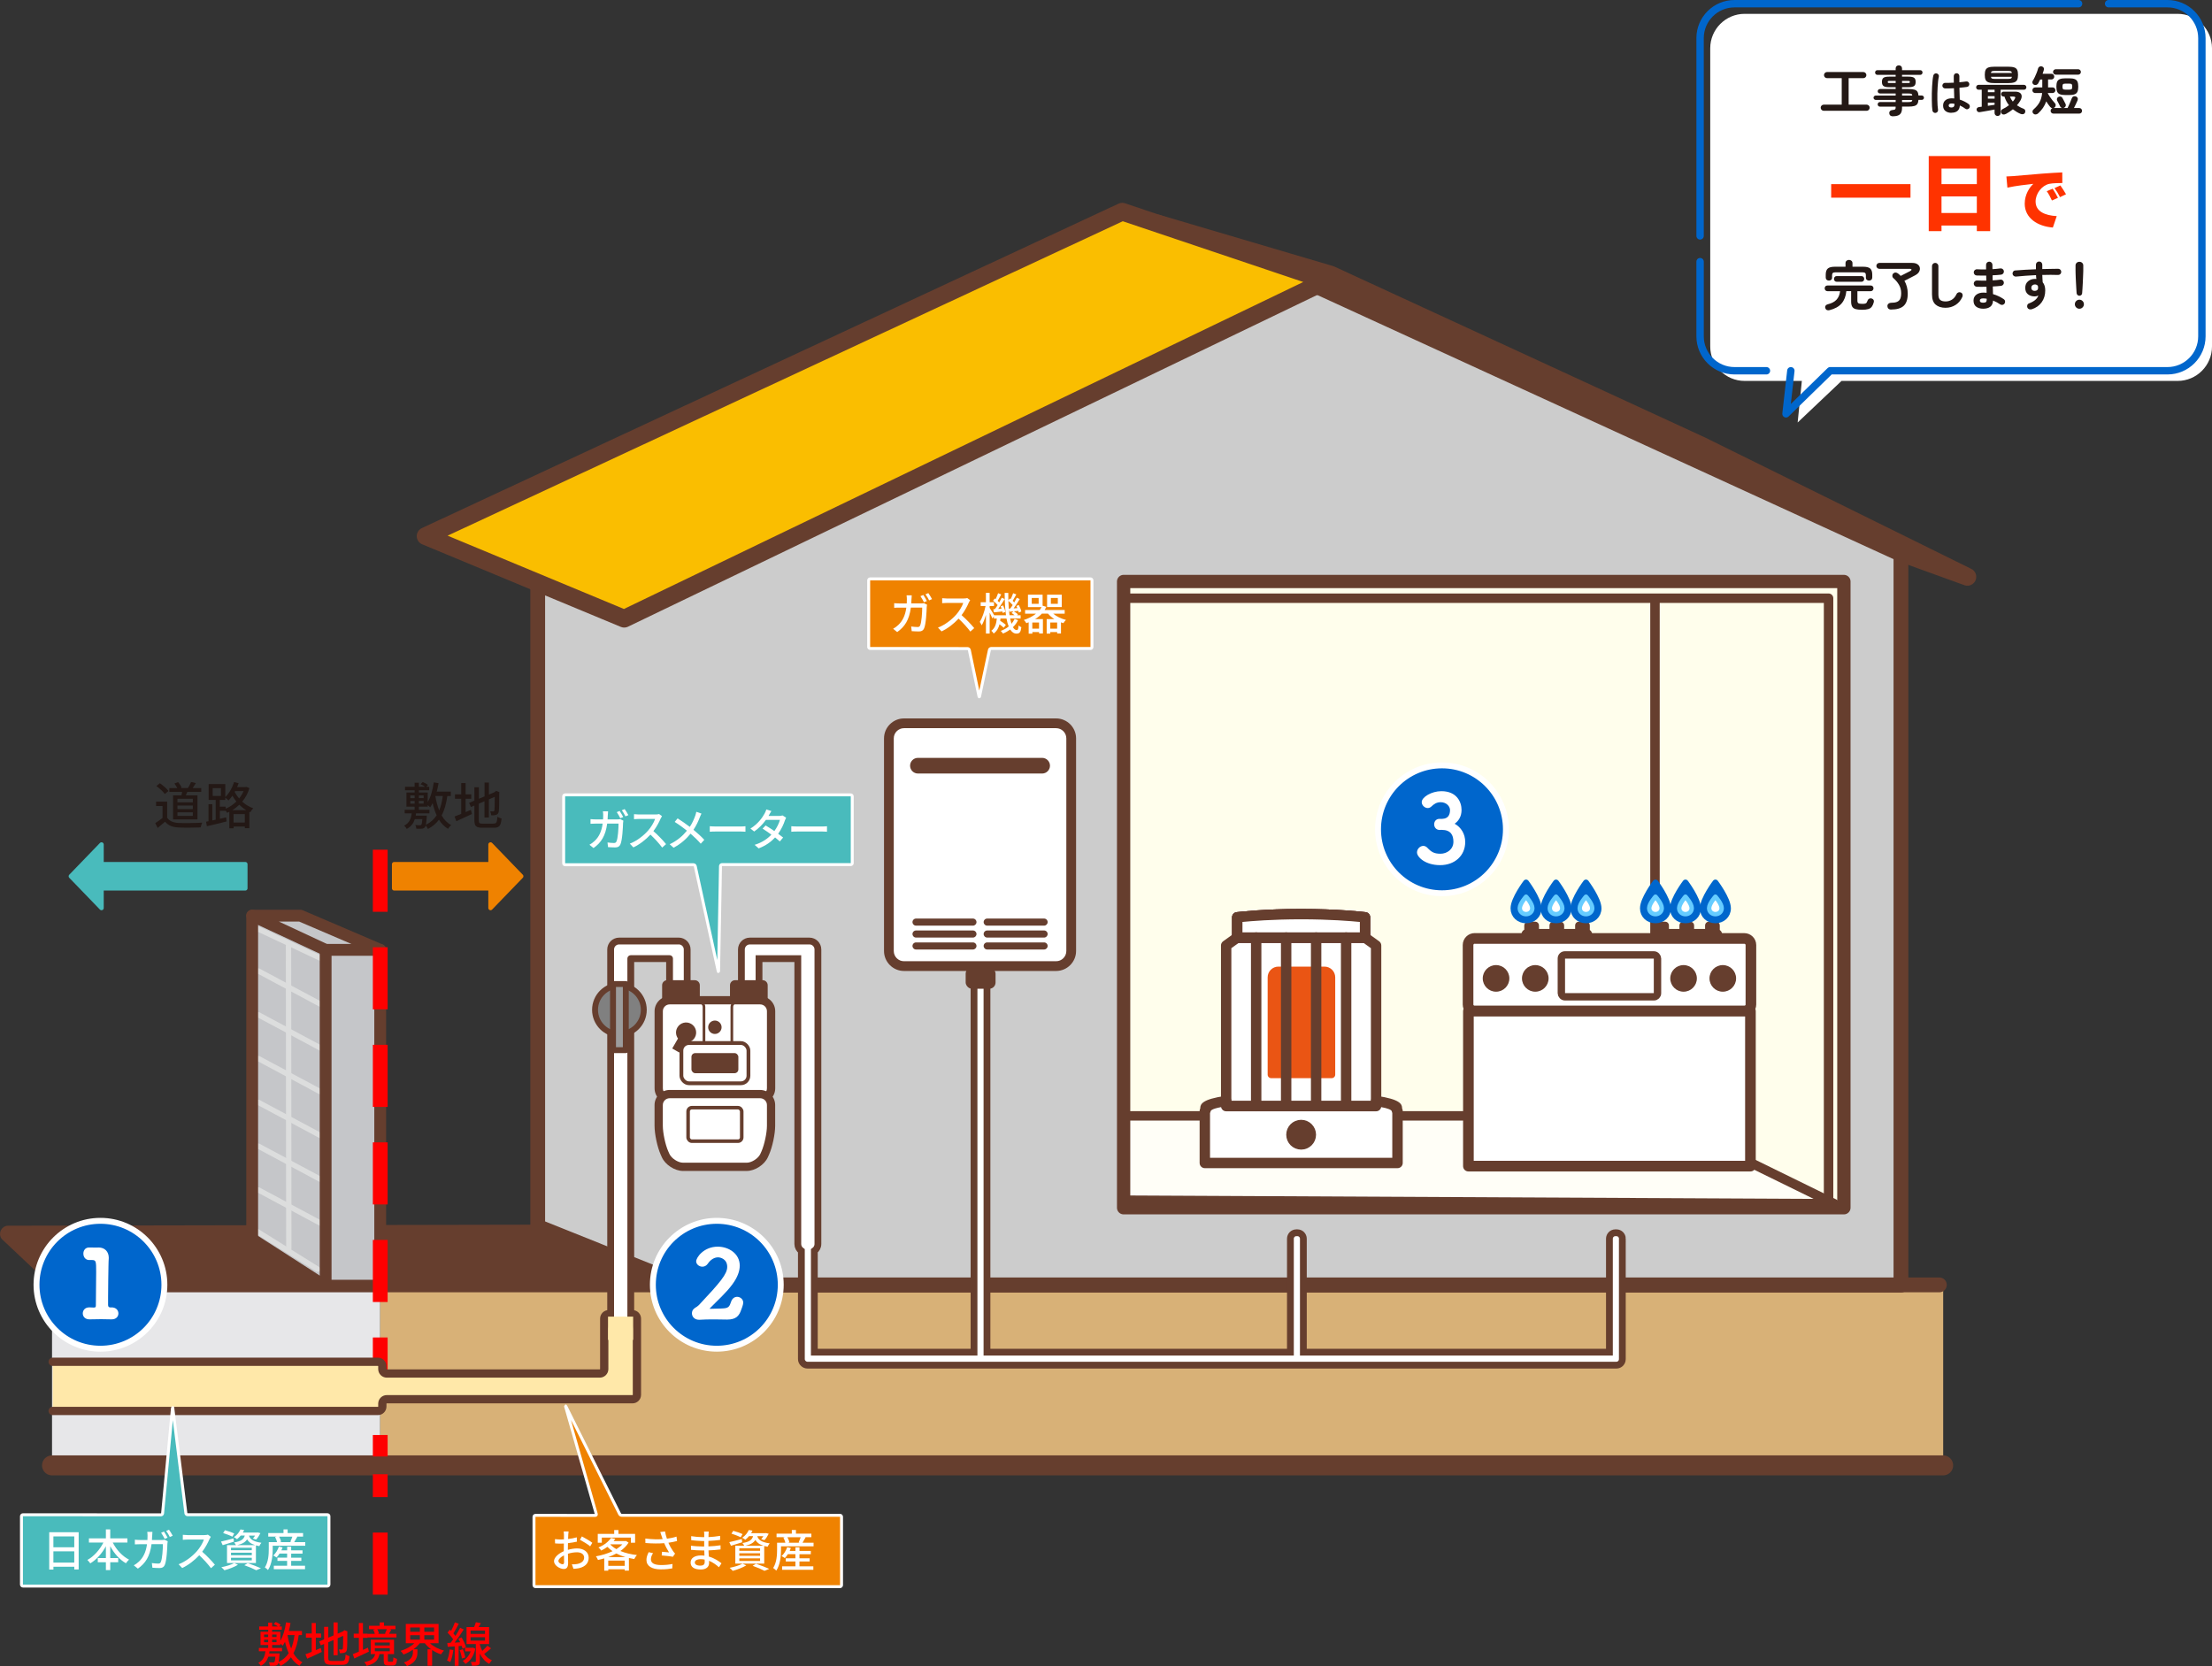 <?xml version="1.0" encoding="UTF-8"?>
<svg id="_レイヤー_2" data-name="レイヤー 2" xmlns="http://www.w3.org/2000/svg" viewBox="0 0 748.24 563.62">
  <rect x="0" y="0" width="748.24" height="563.62" fill="#333333" stroke="none"/>
  <defs>
    <style>
      .cls-1, .cls-2, .cls-3, .cls-4, .cls-5, .cls-6, .cls-7, .cls-8, .cls-9, .cls-10, .cls-11, .cls-12, .cls-13, .cls-14, .cls-15, .cls-16, .cls-17, .cls-18, .cls-19, .cls-20, .cls-21, .cls-22, .cls-23, .cls-24, .cls-25, .cls-26, .cls-27, .cls-28, .cls-29 {
        stroke-linecap: round;
        stroke-linejoin: round;
      }

      .cls-1, .cls-3, .cls-4, .cls-5, .cls-6, .cls-7, .cls-8, .cls-9, .cls-10, .cls-12, .cls-13, .cls-30, .cls-14, .cls-15, .cls-31, .cls-16, .cls-32, .cls-20, .cls-21, .cls-33, .cls-25, .cls-26, .cls-27, .cls-28, .cls-29 {
        stroke: #663e2e;
      }

      .cls-1, .cls-8, .cls-9, .cls-34 {
        fill: #663e2e;
      }

      .cls-2 {
        stroke: #fff;
      }

      .cls-2, .cls-5, .cls-10, .cls-11, .cls-12, .cls-13, .cls-30, .cls-31, .cls-18, .cls-32, .cls-20, .cls-21, .cls-33, .cls-35, .cls-25, .cls-26, .cls-29 {
        fill: none;
      }

      .cls-3 {
        fill: #f8b62d;
      }

      .cls-3, .cls-4, .cls-29 {
        stroke-width: 6px;
      }

      .cls-4 {
        fill: #fabe00;
      }

      .cls-5 {
        stroke-width: 6.76px;
      }

      .cls-6 {
        fill: #fffef7;
      }

      .cls-6, .cls-12 {
        stroke-width: 3.2px;
      }

      .cls-7 {
        fill: #ccc;
      }

      .cls-7, .cls-13, .cls-35 {
        stroke-width: 5px;
      }

      .cls-8, .cls-18 {
        stroke-width: 1.8px;
      }

      .cls-9, .cls-33 {
        stroke-width: 1.2px;
      }

      .cls-10, .cls-11 {
        stroke-width: 2.5px;
      }

      .cls-11, .cls-17 {
        stroke: #06c;
      }

      .cls-30, .cls-31, .cls-32, .cls-33, .cls-35 {
        stroke-miterlimit: 10;
      }

      .cls-30, .cls-25 {
        stroke-width: 2.3px;
      }

      .cls-14 {
        fill: gray;
      }

      .cls-14, .cls-15, .cls-17 {
        stroke-width: 2px;
      }

      .cls-15 {
        fill: #9c9c9c;
      }

      .cls-31 {
        stroke-width: 1.28px;
      }

      .cls-16, .cls-20 {
        stroke-width: 4px;
      }

      .cls-16, .cls-27 {
        fill: #c5c6c9;
      }

      .cls-17, .cls-36 {
        fill: #06c;
      }

      .cls-18 {
        stroke: #dcdddd;
      }

      .cls-32 {
        stroke-width: .9px;
      }

      .cls-19 {
        fill: #ea5514;
        stroke: #ea5514;
        stroke-width: 2.4px;
      }

      .cls-21 {
        stroke-width: 2.8px;
      }

      .cls-22 {
        stroke: #49bbbc;
      }

      .cls-22, .cls-23, .cls-24 {
        stroke-width: 1.5px;
      }

      .cls-22, .cls-37 {
        fill: #49bbbc;
      }

      .cls-23 {
        stroke: #6cf;
      }

      .cls-23, .cls-38, .cls-28 {
        fill: #fff;
      }

      .cls-24 {
        stroke: #ef8200;
      }

      .cls-24, .cls-39 {
        fill: #ef8200;
      }

      .cls-35 {
        stroke: red;
        stroke-dasharray: 0 0 21 12;
      }

      .cls-26 {
        stroke-width: 4.5px;
      }

      .cls-37, .cls-40, .cls-41, .cls-42, .cls-34, .cls-43, .cls-38, .cls-44, .cls-39, .cls-45, .cls-46, .cls-47, .cls-36 {
        stroke-width: 0px;
      }

      .cls-40 {
        fill: #643232;
      }

      .cls-41 {
        fill: #231815;
      }

      .cls-42 {
        fill: #d8b177;
      }

      .cls-43 {
        fill: #fffeec;
      }

      .cls-44 {
        fill: #ffe8a9;
      }

      .cls-45 {
        fill: #f30;
      }

      .cls-46 {
        fill: red;
      }

      .cls-47 {
        fill: #e7e7e9;
      }

      .cls-27, .cls-28 {
        stroke-width: 3.6px;
      }
    </style>
  </defs>
  <g id="_レイヤー_1-2" data-name="レイヤー 1">
    <g>
      <g>
        <rect class="cls-47" x="17.6" y="434.65" width="111.01" height="61.06"/>
        <rect class="cls-42" x="128.62" y="434.65" width="528.69" height="61.06"/>
        <path class="cls-1" d="m2.77,415.13l336.33-.65,30.91,20.16H19.6c-2.31.03-2.94-.92-5.4-3.38l-13.19-12.43c-1.19-1.49-.14-3.69,1.77-3.7Z"/>
        <polygon class="cls-7" points="181.89 173.38 391.6 75.61 447.02 97.15 643.02 187 643.02 434.74 231.44 434.74 181.89 414.87 181.89 173.38"/>
        <line class="cls-13" x1="17.6" y1="434.65" x2="656.02" y2="434.65"/>
        <line class="cls-5" x1="17.6" y1="495.71" x2="657.3" y2="495.71"/>
        <g>
          <polygon class="cls-3" points="450.12 92.9 575.61 150.77 665.49 195.13 643.02 187 447.02 97.15 391.6 75.61 450.12 92.9"/>
          <polygon class="cls-4" points="448.79 94.9 211.14 209.29 143.97 181.36 379.62 71.62 448.79 94.9"/>
        </g>
        <g>
          <polygon class="cls-27" points="110.15 321.32 85.3 309.75 85.3 418.94 110.15 434.92 110.15 321.32"/>
          <polygon class="cls-16" points="128.62 321.32 101.61 309.75 85.3 309.75 110.15 321.32 128.62 321.32"/>
          <g>
            <line class="cls-18" x1="97.59" y1="319.96" x2="97.69" y2="422.31"/>
            <g>
              <line class="cls-18" x1="108.54" y1="339.77" x2="87.43" y2="328.48"/>
              <line class="cls-18" x1="108.78" y1="324.32" x2="87.43" y2="314.31"/>
              <line class="cls-18" x1="108.54" y1="354.59" x2="87.43" y2="343.29"/>
              <line class="cls-18" x1="108.54" y1="369.4" x2="87.43" y2="358.1"/>
              <line class="cls-18" x1="108.54" y1="384.21" x2="87.43" y2="372.92"/>
              <line class="cls-18" x1="108.54" y1="399.03" x2="87.43" y2="387.73"/>
              <line class="cls-18" x1="108.54" y1="413.84" x2="87.43" y2="402.54"/>
              <line class="cls-18" x1="107.44" y1="429.34" x2="87.14" y2="416.67"/>
            </g>
          </g>
          <rect class="cls-16" x="110.15" y="321.32" width="18.46" height="113.61"/>
          <line class="cls-20" x1="85.3" y1="309.75" x2="85.3" y2="418.94"/>
        </g>
        <g>
          <rect class="cls-43" x="380.07" y="196.71" width="243.64" height="211.84" transform="translate(1003.79 605.26) rotate(-180)"/>
          <g>
            <polygon class="cls-6" points="620.46 407.19 559.82 377.47 380.16 377.47 380.16 406 620.46 407.19"/>
            <line class="cls-12" x1="559.82" y1="377.47" x2="559.82" y2="202.89"/>
          </g>
          <polyline class="cls-12" points="618.54 407.19 618.54 202.36 381.28 202.36"/>
          <rect class="cls-26" x="380.07" y="196.71" width="243.64" height="211.84" transform="translate(1003.79 605.26) rotate(-180)"/>
        </g>
        <line class="cls-35" x1="128.62" y1="287.44" x2="128.62" y2="548.31"/>
        <line class="cls-29" x1="17.6" y1="495.71" x2="657.3" y2="495.71"/>
        <g>
          <g>
            <path class="cls-44" d="m17.82,477.3h110.01c.82,0,1.5-.67,1.5-1.5v-.97c0-.83.68-1.5,1.5-1.5h83.12c.82,0,1.5-.67,1.5-1.5v-25.76c0-.83-.67-1.5-1.5-1.5h-8.06c-.83,0-1.5.67-1.5,1.5v17.06c0,.83-.68,1.5-1.5,1.5h-72.06c-.82,0-1.5-.68-1.5-1.5v-.97c0-.83-.67-1.5-1.5-1.5H17.82"/>
            <path class="cls-21" d="m17.82,477.3h110.01c.82,0,1.5-.67,1.5-1.5v-.97c0-.83.68-1.5,1.5-1.5h83.12c.82,0,1.5-.67,1.5-1.5v-25.76c0-.83-.67-1.5-1.5-1.5h-8.06c-.83,0-1.5.67-1.5,1.5v17.06c0,.83-.68,1.5-1.5,1.5h-72.06c-.82,0-1.5-.68-1.5-1.5v-.97c0-.83-.67-1.5-1.5-1.5H17.82"/>
          </g>
          <g>
            <g>
              <g>
                <path class="cls-38" d="m229.58,318.33h-20.16c-1.57,0-2.86,1.29-2.86,2.86v126.33c0,1.57,1.29,2.86,2.86,2.86h1.09c1.57,0,2.86-1.29,2.86-2.86v-123.24h13.12v9.48c0,1.57,1.29,2.86,2.86,2.86h.24c1.57,0,2.86-1.29,2.86-2.86v-12.58c0-1.57-1.29-2.86-2.86-2.86Z"/>
                <path class="cls-25" d="m229.58,318.33h-20.16c-1.57,0-2.86,1.29-2.86,2.86v126.33c0,1.57,1.29,2.86,2.86,2.86h1.09c1.57,0,2.86-1.29,2.86-2.86v-123.24h13.12v9.48c0,1.57,1.29,2.86,2.86,2.86h.24c1.57,0,2.86-1.29,2.86-2.86v-12.58c0-1.57-1.29-2.86-2.86-2.86Z"/>
              </g>
              <g>
                <path class="cls-38" d="m548.79,419.02c0-1.1-.9-2-2-2h-.38c-1.1,0-2,.9-2,2v38.4h-103.53v-38.4c0-1.1-.9-2-2-2h-.38c-1.1,0-2,.9-2,2v38.4h-102.64v-125.75c0-1.1-.9-2-2-2h-.38c-1.1,0-2,.9-2,2v125.75h-54.02v-34.28s0,0,0,0c.73-.52,1.21-1.37,1.21-2.33v-99.62c0-1.57-1.29-2.86-2.86-2.86h-20.16c-1.57,0-2.86,1.29-2.86,2.86v12.58c0,1.57,1.29,2.86,2.86,2.86h.24c1.57,0,2.86-1.29,2.86-2.86v-9.48h13.12v96.53c0,.96.48,1.81,1.21,2.33,0,0,0,0,0,0v36.59c0,.57.24,1.08.62,1.44.36.38.88.62,1.44.62h273.64c.98,0,1.8-.72,1.96-1.65.03-.13.04-.27.04-.41v-40.72Z"/>
                <path class="cls-30" d="m548.79,419.02c0-1.1-.9-2-2-2h-.38c-1.1,0-2,.9-2,2v38.4h-103.53v-38.4c0-1.1-.9-2-2-2h-.38c-1.1,0-2,.9-2,2v38.4h-102.64v-125.75c0-1.1-.9-2-2-2h-.38c-1.1,0-2,.9-2,2v125.75h-54.02v-34.28s0,0,0,0c.73-.52,1.21-1.37,1.21-2.33v-99.62c0-1.57-1.29-2.86-2.86-2.86h-20.16c-1.57,0-2.86,1.29-2.86,2.86v12.58c0,1.57,1.29,2.86,2.86,2.86h.24c1.57,0,2.86-1.29,2.86-2.86v-9.48h13.12v96.53c0,.96.48,1.81,1.21,2.33,0,0,0,0,0,0v36.59c0,.57.24,1.08.62,1.44.36.38.88.62,1.44.62h273.64c.98,0,1.8-.72,1.96-1.65.03-.13.04-.27.04-.41v-40.72Z"/>
              </g>
              <g>
                <g>
                  <path class="cls-34" d="m225.67,332.86h9.35c.23,0,.43.19.43.43v4.25c0,.23-.19.43-.43.43h-9.35c-.23,0-.43-.19-.43-.43v-4.25c0-.23.19-.43.43-.43Z"/>
                  <path class="cls-34" d="m234.17,334.13v2.55h-7.65v-2.55h7.65m.85-2.55h-9.35c-.94,0-1.7.77-1.7,1.7v4.25c0,.94.77,1.7,1.7,1.7h9.35c.94,0,1.7-.77,1.7-1.7v-4.25c0-.94-.77-1.7-1.7-1.7h0Z"/>
                </g>
                <g>
                  <path class="cls-34" d="m248.63,332.86h9.35c.23,0,.43.19.43.43v4.25c0,.23-.19.43-.43.43h-9.35c-.23,0-.43-.19-.43-.43v-4.25c0-.23.19-.43.43-.43Z"/>
                  <path class="cls-34" d="m257.13,334.13v2.55h-7.65v-2.55h7.65m.85-2.55h-9.35c-.94,0-1.7.77-1.7,1.7v4.25c0,.94.77,1.7,1.7,1.7h9.35c.94,0,1.7-.77,1.7-1.7v-4.25c0-.94-.77-1.7-1.7-1.7h0Z"/>
                </g>
                <g>
                  <g>
                    <path class="cls-38" d="m226.52,338.37h30.61c2.04,0,3.7,1.66,3.7,3.7v26.08c0,2.04-1.66,3.7-3.7,3.7h-30.61c-2.04,0-3.7-1.66-3.7-3.7v-26.08c0-2.04,1.66-3.7,3.7-3.7Z"/>
                    <path class="cls-34" d="m257.13,339.77c1.27,0,2.3,1.03,2.3,2.3v26.08c0,1.27-1.03,2.3-2.3,2.3h-30.61c-1.27,0-2.3-1.03-2.3-2.3v-26.08c0-1.27,1.03-2.3,2.3-2.3h30.61m0-2.8h-30.61c-2.81,0-5.1,2.3-5.1,5.1v26.08c0,2.81,2.3,5.1,5.1,5.1h30.61c2.81,0,5.1-2.3,5.1-5.1v-26.08c0-2.81-2.3-5.1-5.1-5.1h0Z"/>
                  </g>
                  <g>
                    <path class="cls-38" d="m231.06,394.73c-2.23,0-4.99-1.79-5.9-3.83l-.39-.88c-1.06-2.38-1.95-6.59-1.95-9.2v-7c0-2.04,1.66-3.7,3.7-3.7h30.61c2.04,0,3.7,1.66,3.7,3.7v7c0,2.6-.89,6.82-1.95,9.2l-.39.88c-.92,2.08-3.62,3.83-5.9,3.83h-21.54Z"/>
                    <path class="cls-34" d="m257.13,371.51c1.27,0,2.3,1.03,2.3,2.3v7c0,2.4-.86,6.43-1.83,8.63l-.39.88c-.69,1.54-2.93,3-4.62,3h-21.54c-1.69,0-3.93-1.46-4.62-3l-.39-.88c-.98-2.19-1.83-6.23-1.83-8.63v-7c0-1.27,1.03-2.3,2.3-2.3h30.61m0-2.8h-30.61c-2.81,0-5.1,2.3-5.1,5.1v7c0,2.81.93,7.2,2.07,9.76l.39.88c1.14,2.56,4.37,4.66,7.17,4.66h21.54c2.81,0,6.03-2.1,7.17-4.66l.39-.88c1.14-2.56,2.07-6.96,2.07-9.76v-7c0-2.81-2.3-5.1-5.1-5.1h0Z"/>
                  </g>
                  <path class="cls-32" d="m247.56,352.92v-12.27c0-.94.77-1.7,1.7-1.7h3.83"/>
                  <path class="cls-32" d="m238.13,352.92v-12.27c0-.94-.77-1.7-1.7-1.7h-3.83"/>
                </g>
                <rect class="cls-34" x="233.89" y="356.24" width="15.87" height="6.8" rx="1.28" ry="1.28"/>
                <rect class="cls-31" x="230.49" y="352.84" width="22.68" height="13.61" rx="2.55" ry="2.55"/>
                <rect class="cls-33" x="232.76" y="374.7" width="18.14" height="11.34" rx="1.28" ry="1.28"/>
                <path class="cls-34" d="m235.03,350.99c.94-1.63.38-3.71-1.25-4.65s-3.71-.38-4.65,1.25c-.7,1.21-.57,2.66.21,3.72l-1.95,3.37,2.36,1.36,1.95-3.37c1.3.15,2.63-.47,3.32-1.68Z"/>
                <path class="cls-34" d="m244.09,347.5c0,1.25-1.02,2.27-2.27,2.27s-2.27-1.02-2.27-2.27,1.02-2.27,2.27-2.27,2.27,1.02,2.27,2.27Z"/>
              </g>
              <g>
                <path class="cls-14" d="m201.28,341.61c0-4.55,3.69-8.24,8.24-8.24,4.56,0,8.25,3.69,8.25,8.24,0,4.55-3.69,8.24-8.25,8.24s-8.24-3.69-8.24-8.24Z"/>
                <rect class="cls-15" x="207.36" y="332.88" width="4.33" height="22.36"/>
              </g>
            </g>
            <rect class="cls-44" x="205.67" y="445.39" width="8.5" height="7.87"/>
            <g>
              <g>
                <path class="cls-38" d="m305.78,244.68h51.47c2.81,0,5.1,2.29,5.1,5.1v71.93c0,2.81-2.28,5.1-5.1,5.1h-51.47c-2.81,0-5.1-2.29-5.1-5.1v-71.93c0-2.81,2.29-5.1,5.1-5.1Z"/>
                <path class="cls-34" d="m357.25,246.33c1.9,0,3.45,1.55,3.45,3.45v71.93c0,1.9-1.55,3.45-3.45,3.45h-51.47c-1.9,0-3.45-1.55-3.45-3.45v-71.93c0-1.9,1.55-3.45,3.45-3.45h51.47m0-3.3h-51.47c-3.71,0-6.75,3.04-6.75,6.75v71.93c0,3.71,3.04,6.75,6.75,6.75h51.47c3.71,0,6.75-3.04,6.75-6.75v-71.93c0-3.71-3.04-6.75-6.75-6.75h0Z"/>
              </g>
              <path class="cls-34" d="m355.17,259.02c0,1.46-1.19,2.65-2.65,2.65h-42.02c-1.46,0-2.65-1.19-2.65-2.65s1.19-2.65,2.65-2.65h42.02c1.46,0,2.65,1.19,2.65,2.65Z"/>
              <g>
                <path class="cls-34" d="m330.31,320c0,.66-.54,1.2-1.2,1.2h-19.25c-.66,0-1.2-.54-1.2-1.2s.54-1.2,1.2-1.2h19.25c.66,0,1.2.54,1.2,1.2Z"/>
                <path class="cls-34" d="m354.38,320c0,.66-.54,1.2-1.2,1.2h-19.25c-.66,0-1.2-.54-1.2-1.2s.54-1.2,1.2-1.2h19.25c.66,0,1.2.54,1.2,1.2Z"/>
              </g>
              <g>
                <path class="cls-34" d="m330.31,315.96c0,.66-.54,1.2-1.2,1.2h-19.25c-.66,0-1.2-.54-1.2-1.2s.54-1.2,1.2-1.2h19.25c.66,0,1.2.54,1.2,1.2Z"/>
                <path class="cls-34" d="m354.38,315.96c0,.66-.54,1.2-1.2,1.2h-19.25c-.66,0-1.2-.54-1.2-1.2s.54-1.2,1.2-1.2h19.25c.66,0,1.2.54,1.2,1.2Z"/>
              </g>
              <g>
                <path class="cls-34" d="m330.31,311.93c0,.66-.54,1.2-1.2,1.2h-19.25c-.66,0-1.2-.54-1.2-1.2s.54-1.2,1.2-1.2h19.25c.66,0,1.2.54,1.2,1.2Z"/>
                <path class="cls-34" d="m354.38,311.93c0,.66-.54,1.2-1.2,1.2h-19.25c-.66,0-1.2-.54-1.2-1.2s.54-1.2,1.2-1.2h19.25c.66,0,1.2.54,1.2,1.2Z"/>
              </g>
              <rect class="cls-34" x="326.65" y="327.25" width="10.11" height="7.22" rx="2.11" ry="2.11"/>
            </g>
          </g>
        </g>
        <g>
          <g>
            <path class="cls-38" d="m414.77,374.88c-.39,0-.7-.31-.7-.7v-54.32c0-.23.11-.44.29-.57l3.75-2.7c.12-.09.26-.13.41-.13h43.22c.15,0,.29.05.41.13l3.75,2.7c.18.13.29.34.29.57v54.32c0,.39-.31.7-.7.7h-50.72Z"/>
            <path class="cls-34" d="m414.77,375.93c-.97,0-1.76-.79-1.76-1.76v-54.33c0-.56.27-1.1.73-1.42l3.75-2.7c.3-.21.66-.33,1.03-.33h43.22c.36,0,.73.12,1.02.33l3.75,2.7c.46.33.73.86.73,1.42v54.33c0,.97-.79,1.76-1.76,1.76h-50.72Zm48.96-3.51v-51.67l-2.56-1.84h-42.09l-2.56,1.84v51.67h47.21Z"/>
          </g>
          <path class="cls-19" d="m432.44,328.18h15.58c1.35,0,2.44,1.09,2.44,2.44v32.9h-20.46v-32.9c0-1.35,1.09-2.44,2.44-2.44Z"/>
          <g>
            <g>
              <g>
                <path class="cls-40" d="m418.52,317.85c-.39,0-.7-.31-.7-.7v-6.85c0-.35.26-.65.61-.69.09-.01,8.81-1.09,21.7-1.09s21.61,1.08,21.7,1.09c.35.04.61.34.61.69v6.85c0,.39-.31.7-.7.7h-43.22Z"/>
                <path class="cls-40" d="m418.52,317.85c-.39,0-.7-.31-.7-.7v-6.85c0-.35.26-.65.61-.69.09-.01,8.81-1.09,21.7-1.09s21.61,1.08,21.7,1.09c.35.04.61.34.61.69v6.85c0,.39-.31.7-.7.7h-43.22Z"/>
              </g>
              <g>
                <path class="cls-40" d="m418.52,318.91c-.97,0-1.76-.79-1.76-1.76v-6.85c0-.88.66-1.63,1.54-1.74.95-.11,9.47-1.09,21.83-1.09s20.88.98,21.81,1.09c.89.11,1.55.86,1.55,1.74v6.85c0,.97-.79,1.76-1.76,1.76h-43.22Zm41.47-3.51v-3.52c-2.78-.28-10.15-.9-19.85-.9s-17.07.62-19.86.9v3.52h39.71Z"/>
                <path class="cls-40" d="m418.52,318.91c-.97,0-1.76-.79-1.76-1.76v-6.85c0-.88.66-1.63,1.54-1.74.95-.11,9.47-1.09,21.83-1.09s20.88.98,21.81,1.09c.89.11,1.55.86,1.55,1.74v6.85c0,.97-.79,1.76-1.76,1.76h-43.22Zm41.47-3.51v-3.52c-2.78-.28-10.15-.9-19.85-.9s-17.07.62-19.86.9v3.52h39.71Z"/>
              </g>
            </g>
            <g>
              <path class="cls-38" d="m418.52,317.85c-.39,0-.7-.31-.7-.7v-6.85c0-.35.26-.65.61-.69.09-.01,8.81-1.09,21.7-1.09s21.61,1.08,21.7,1.09c.35.04.61.34.61.69v6.85c0,.39-.31.7-.7.7h-43.22Z"/>
              <path class="cls-34" d="m418.52,318.91c-.97,0-1.76-.79-1.76-1.76v-6.85c0-.88.66-1.63,1.54-1.74.95-.11,9.47-1.09,21.83-1.09s20.88.98,21.81,1.09c.89.11,1.55.86,1.55,1.74v6.85c0,.97-.79,1.76-1.76,1.76h-43.22Zm41.47-3.51v-3.52c-2.78-.28-10.15-.9-19.85-.9s-17.07.62-19.86.9v3.52h39.71Z"/>
            </g>
          </g>
          <g>
            <path class="cls-38" d="m407.55,394.12c-.39,0-.7-.31-.7-.7v-17.36c-.19-.28-.34-.69-.2-1.17.24-.87,1.34-2.15,8.03-3.12.03,0,.07,0,.1,0,.17,0,.33.06.46.17.15.13.24.33.24.53v1.02h49.32v-1.02c0-.2.09-.4.24-.53.13-.11.29-.17.46-.17.03,0,.07,0,.1,0,6.68.98,7.78,2.25,8.03,3.12.14.48-.01.89-.2,1.17v17.36c0,.39-.31.7-.7.7h-65.17Z"/>
            <path class="cls-34" d="m407.55,395.17c-.97,0-1.76-.79-1.76-1.76v-17.61c0-.29.07-.57.21-.83,0-.03,0-.05,0-.09.03-1.42.71-3.03,8.52-4.17.1-.01.17-.01.24-.01.43,0,.85.15,1.17.42.38.33.6.8.61,1.29h47.21c0-.5.23-.96.61-1.29.32-.28.74-.42,1.17-.42.07,0,.14,0,.21.01,7.83,1.15,8.51,2.76,8.54,4.17,0,.03,0,.06,0,.09.14.26.21.54.21.83v17.61c0,.97-.79,1.76-1.76,1.76h-65.17Zm63.41-3.51v-15.18c-.1-.18-.13-.37-.15-.49-.08-.55-1.29-1.05-3.6-1.48-.16.81-.87,1.42-1.72,1.42h-50.72c-.85,0-1.56-.61-1.72-1.42-3.38.63-3.51,1.25-3.56,1.49-.03.13-.07.32-.18.51v15.14h61.66Z"/>
          </g>
          <path class="cls-8" d="m444.27,383.85c0,2.29-1.85,4.14-4.14,4.14s-4.14-1.85-4.14-4.14,1.85-4.14,4.14-4.14,4.14,1.85,4.14,4.14Z"/>
          <path class="cls-34" d="m424.92,375.93c-.97,0-1.76-.79-1.76-1.76v-57.02c0-.97.79-1.76,1.76-1.76s1.76.79,1.76,1.76v57.02c0,.97-.79,1.76-1.76,1.76Z"/>
          <path class="cls-34" d="m435.06,375.56c-.97,0-1.76-.79-1.76-1.76v-56.65c0-.97.79-1.76,1.76-1.76s1.76.79,1.76,1.76v56.65c0,.97-.79,1.76-1.76,1.76Z"/>
          <path class="cls-34" d="m445.2,375.56c-.97,0-1.76-.79-1.76-1.76v-56.65c0-.97.79-1.76,1.76-1.76s1.76.79,1.76,1.76v56.65c0,.97-.79,1.76-1.76,1.76Z"/>
          <path class="cls-34" d="m455.35,375.93c-.97,0-1.76-.79-1.76-1.76v-57.02c0-.97.79-1.76,1.76-1.76s1.76.79,1.76,1.76v57.02c0,.97-.79,1.76-1.76,1.76Z"/>
        </g>
        <g>
          <path class="cls-28" d="m498.82,317.46h91.21c1.23,0,2.24,1,2.24,2.24v20.1c0,1.23-1,2.23-2.23,2.23h-91.21c-1.23,0-2.24-1-2.24-2.24v-20.1c0-1.23,1-2.24,2.24-2.24Z"/>
          <path class="cls-9" d="m537.99,316.15c0,.36-.15.69-.38.93-.02.02-.04.04-.06.06-.23.2-.53.33-.86.33h-20.15c-.33,0-.63-.12-.86-.33-.27-.24-.45-.59-.45-.98,0-.36.15-.69.38-.93.16-.16.37-.28.6-.34v-1.86c0-.35.29-.64.64-.64h2.49c.35,0,.64.29.64.64v1.82h4.75v-1.82c0-.35.29-.64.64-.64h2.49c.35,0,.64.29.64.64v1.82h4.91v-1.82c0-.35.29-.64.64-.64h2.49c.35,0,.64.29.64.64v1.91c.48.2.82.67.82,1.21Z"/>
          <path class="cls-9" d="m581.95,316.15c0,.36-.15.69-.38.93-.02.02-.04.04-.06.06-.23.2-.53.33-.86.33h-20.15c-.33,0-.63-.12-.86-.33-.27-.24-.45-.59-.45-.98,0-.36.15-.69.38-.93.16-.16.37-.28.6-.34v-1.86c0-.35.29-.64.64-.64h2.49c.35,0,.64.29.64.64v1.82h4.75v-1.82c0-.35.29-.64.64-.64h2.49c.35,0,.64.29.64.64v1.82h4.91v-1.82c0-.35.29-.64.64-.64h2.49c.35,0,.64.29.64.64v1.91c.48.2.82.67.82,1.21Z"/>
          <rect class="cls-28" x="496.71" y="342.05" width="95.4" height="52.43"/>
          <g>
            <circle class="cls-34" cx="569.49" cy="330.97" r="4.5"/>
            <circle class="cls-34" cx="582.76" cy="330.97" r="4.5"/>
            <rect class="cls-10" x="528.15" y="323.03" width="32.52" height="14.17" rx="1.2" ry="1.2"/>
            <circle class="cls-34" cx="519.33" cy="330.97" r="4.5"/>
            <circle class="cls-34" cx="506.06" cy="330.97" r="4.5"/>
          </g>
          <g>
            <g>
              <path class="cls-17" d="m526.35,298.54s4.24,5.61,4.24,8.72c0,2.39-1.9,4.06-4.24,4.06s-4.24-1.67-4.24-4.06c0-3.11,4.24-8.72,4.24-8.72Z"/>
              <path class="cls-23" d="m526.35,303.33s2.12,2.32,2.12,3.88c0,1.19-.95,2.03-2.12,2.03s-2.12-.83-2.12-2.03c0-1.55,2.12-3.88,2.12-3.88Z"/>
            </g>
            <g>
              <path class="cls-17" d="m516.21,298.54s4.24,5.61,4.24,8.72c0,2.39-1.9,4.06-4.24,4.06s-4.24-1.67-4.24-4.06c0-3.11,4.24-8.72,4.24-8.72Z"/>
              <path class="cls-23" d="m516.21,303.33s2.12,2.32,2.12,3.88c0,1.19-.95,2.03-2.12,2.03s-2.12-.83-2.12-2.03c0-1.55,2.12-3.88,2.12-3.88Z"/>
            </g>
            <g>
              <path class="cls-17" d="m536.48,298.54s-4.24,5.61-4.24,8.72c0,2.39,1.9,4.06,4.24,4.06s4.24-1.67,4.24-4.06c0-3.11-4.24-8.72-4.24-8.72Z"/>
              <path class="cls-23" d="m536.48,303.33s-2.12,2.32-2.12,3.88c0,1.19.95,2.03,2.12,2.03s2.12-.83,2.12-2.03c0-1.55-2.12-3.88-2.12-3.88Z"/>
            </g>
          </g>
          <g>
            <g>
              <path class="cls-17" d="m570.13,298.54s4.24,5.61,4.24,8.72c0,2.39-1.9,4.06-4.24,4.06s-4.24-1.67-4.24-4.06c0-3.11,4.24-8.72,4.24-8.72Z"/>
              <path class="cls-23" d="m570.13,303.33s2.12,2.32,2.12,3.88c0,1.19-.95,2.03-2.12,2.03s-2.12-.83-2.12-2.03c0-1.55,2.12-3.88,2.12-3.88Z"/>
            </g>
            <g>
              <path class="cls-17" d="m559.99,298.54s4.24,5.61,4.24,8.72c0,2.39-1.9,4.06-4.24,4.06s-4.24-1.67-4.24-4.06c0-3.11,4.24-8.72,4.24-8.72Z"/>
              <path class="cls-23" d="m559.99,303.33s2.12,2.32,2.12,3.88c0,1.19-.95,2.03-2.12,2.03s-2.12-.83-2.12-2.03c0-1.55,2.12-3.88,2.12-3.88Z"/>
            </g>
            <g>
              <path class="cls-17" d="m580.26,298.54s-4.24,5.61-4.24,8.72c0,2.39,1.9,4.06,4.24,4.06s4.24-1.67,4.24-4.06c0-3.11-4.24-8.72-4.24-8.72Z"/>
              <path class="cls-23" d="m580.26,303.33s-2.12,2.32-2.12,3.88c0,1.19.95,2.03,2.12,2.03s2.12-.83,2.12-2.03c0-1.55-2.12-3.88-2.12-3.88Z"/>
            </g>
          </g>
        </g>
        <g>
          <rect class="cls-22" x="33.11" y="292.34" width="49.87" height="8.16"/>
          <polygon class="cls-22" points="34.34 307.16 23.97 296.42 34.34 285.68 34.34 307.16"/>
        </g>
        <g>
          <rect class="cls-24" x="133.33" y="292.34" width="33.83" height="8.16"/>
          <polygon class="cls-24" points="165.93 307.16 176.3 296.42 165.93 285.68 165.93 307.16"/>
        </g>
        <g>
          <g>
            <circle class="cls-36" cx="242.47" cy="434.61" r="21.63"/>
            <path class="cls-38" d="m242.47,413.98c11.39,0,20.63,9.23,20.63,20.63s-9.23,20.63-20.63,20.63-20.63-9.23-20.63-20.63,9.23-20.63,20.63-20.63m0-2c-12.48,0-22.63,10.15-22.63,22.63s10.15,22.63,22.63,22.63,22.63-10.15,22.63-22.63-10.15-22.63-22.63-22.63h0Z"/>
          </g>
          <path class="cls-38" d="m246.02,446.38h-.32c-1.31-.03-2.74-.06-4.15-.06-1.79,0-3.57.03-4.91.13h-.19c-1.44,0-2.39-.99-2.39-2.17,0-1.12.7-1.63,1.15-1.92.38-.22.83-.51,1.21-.89,7.31-7.79,9.57-10.5,9.57-12.92,0-2.68-2.33-3.22-3.09-3.22-1.18,0-2.49.67-3.51,2.2-.48.67-1.15.96-1.79.96-1.08,0-2.11-.77-2.11-1.82,0-1.24,2.52-4.95,7.31-4.95,3.61,0,7.43,2.3,7.43,6.41,0,1.79-.7,3.89-2.46,6.29-2.17,2.97-5.07,5.49-7.59,8.1-.06.06-.1.13-.1.16s.03.06.13.06h.1c.7-.06,3.41-.03,4.66-.16,1.6-.16,1.85-.83,2.33-2.23.38-1.15,1.21-1.66,2.04-1.66,1.05,0,2.07.8,2.07,1.98,0,.7-.67,2.36-.67,2.36-.7,2.11-1.79,3.35-4.72,3.35Z"/>
        </g>
        <g>
          <g>
            <path class="cls-36" d="m487.77,302.16c-11.92,0-21.63-9.7-21.63-21.63s9.7-21.63,21.63-21.63,21.63,9.7,21.63,21.63-9.7,21.63-21.63,21.63Z"/>
            <path class="cls-38" d="m487.77,259.91c11.39,0,20.63,9.23,20.63,20.63s-9.23,20.63-20.63,20.63-20.63-9.23-20.63-20.63,9.23-20.63,20.63-20.63m0-2c-12.48,0-22.63,10.15-22.63,22.63s10.15,22.63,22.63,22.63,22.63-10.15,22.63-22.63-10.15-22.63-22.63-22.63h0Z"/>
          </g>
          <path class="cls-38" d="m487.91,276.99c1.79-.06,2.58-1.18,2.58-2.97,0-1.31-1.28-2.65-3.16-2.65-1.37,0-2.27.61-3.16,1.47-.38.35-.8.51-1.21.51-1.05,0-2.04-.96-2.04-2.01,0-1.69,3.32-3.7,6.64-3.7,5.23,0,6.83,3.67,6.83,6.35,0,2.17-.96,3.7-2.33,4.66,2.17,1.21,3.57,3.45,3.57,6.19,0,4.59-3.51,7.82-8.49,7.82s-7.82-2.71-7.82-4.31c0-1.15,1.02-2.2,2.14-2.2.45,0,.96.19,1.37.64,1.44,1.5,2.33,2.01,4.47,2.01s4.34-1.47,4.34-4.05c0-2.17-.83-4.02-3.96-4.02h-.29c-.19,0-.25.03-.38.03-1.24,0-1.88-.96-1.88-1.91s.61-1.85,1.82-1.85h.96Z"/>
        </g>
        <g>
          <g>
            <path class="cls-36" d="m33.98,456.23c-11.92,0-21.63-9.7-21.63-21.63s9.7-21.63,21.63-21.63,21.63,9.7,21.63,21.63-9.7,21.63-21.63,21.63Z"/>
            <path class="cls-38" d="m33.98,413.98c11.39,0,20.63,9.23,20.63,20.63s-9.23,20.63-20.63,20.63-20.63-9.23-20.63-20.63,9.23-20.63,20.63-20.63m0-2c-12.48,0-22.63,10.15-22.63,22.63s10.15,22.63,22.63,22.63,22.63-10.15,22.63-22.63-10.15-22.63-22.63-22.63h0Z"/>
          </g>
          <path class="cls-38" d="m37.66,442.26c1.63-.03,2.39,1.02,2.39,2.04s-.73,2.01-2.26,2.01h-.13c-.86-.03-2.14-.06-3.41-.06-1.56,0-3.13.03-3.89.06-1.53.06-2.36-.93-2.36-2.01,0-1.02.73-2.04,2.17-2.04h.19c.29.03.89.06,1.34.06.67,0,.73-.19.73-.83.03-3.51.1-8.23.1-11.17,0-3.64-.03-4.05-1.37-4.08h-.73c-1.47.13-2.23-.99-2.23-2.17,0-1.05.64-2.07,1.92-2.07h.16c.54.03,1.34.03,1.98.03h.67c.13,0,.25-.03.41-.03,2.14,0,3.45,1.44,3.45,3.48v.13c-.03.57-.1,1.5-.1,2.65-.03,2.62-.13,6.51-.13,10.69v2.49c0,.51.22.83.73.83h.38Z"/>
        </g>
        <g>
          <g>
            <path class="cls-39" d="m335.29,219.36c-.27,0-.55.22-.6.49l-3.33,15.67c-.06.27-.15.27-.21,0l-3.26-15.63c-.06-.27-.33-.49-.6-.49l-32.95-.04c-.27,0-.5-.23-.5-.5v-22.53c0-.27.23-.5.5-.5h74.53c.27-.01.5.21.5.49v22.55c0,.27-.23.5-.5.5h-33.58Z"/>
            <path class="cls-2" d="m335.29,219.36c-.27,0-.55.22-.6.49l-3.33,15.67c-.06.27-.15.27-.21,0l-3.26-15.63c-.06-.27-.33-.49-.6-.49l-32.95-.04c-.27,0-.5-.23-.5-.5v-22.53c0-.27.23-.5.5-.5h74.53c.27-.01.5.21.5.49v22.55c0,.27-.23.5-.5.5h-33.58Z"/>
          </g>
          <g>
            <path class="cls-38" d="m308.32,202.66c-.01.51-.04,1-.07,1.47h3.24c.39,0,.73-.04,1.04-.09l1.05.51c-.04.25-.09.57-.1.77-.04,1.51-.24,5.8-.9,7.27-.31.69-.83,1.02-1.74,1.02-.81,0-1.68-.06-2.44-.1l-.18-1.58c.76.11,1.56.18,2.17.18.45,0,.69-.13.85-.51.51-1.05.71-4.44.71-6.06h-3.84c-.56,4.17-2.04,6.46-4.62,8.28l-1.38-1.12c.54-.29,1.2-.75,1.73-1.26,1.45-1.37,2.37-3.18,2.74-5.89h-2.28c-.56,0-1.26.01-1.83.06v-1.57c.57.06,1.25.1,1.83.1h2.42c.03-.45.04-.93.04-1.44,0-.33-.04-.95-.1-1.31h1.75c-.03.36-.06.92-.08,1.28Zm5.22.66l-.99.42c-.3-.6-.79-1.5-1.2-2.07l.97-.41c.38.54.92,1.47,1.21,2.06Zm1.73-.65l-.98.42c-.31-.64-.81-1.5-1.23-2.05l.96-.41c.41.56.96,1.49,1.25,2.04Z"/>
            <path class="cls-38" d="m327.72,203.82c-.52,1.23-1.41,2.92-2.46,4.27,1.54,1.32,3.36,3.25,4.29,4.39l-1.32,1.17c-.99-1.35-2.49-3-3.97-4.38-1.6,1.71-3.63,3.32-5.77,4.32l-1.21-1.28c2.43-.93,4.68-2.73,6.16-4.39,1.02-1.14,2.02-2.79,2.39-3.96h-5.5c-.58,0-1.4.08-1.63.09v-1.69c.3.04,1.17.1,1.63.1h5.56c.55,0,1.05-.06,1.3-.15l.98.72c-.1.15-.33.52-.44.78Z"/>
            <path class="cls-38" d="m344.37,209.79c-.43.9-1,1.68-1.73,2.37.38.65.81.99,1.29.99.4,0,.55-.33.63-1.59.24.25.66.5.93.62-.21,1.68-.6,2.16-1.65,2.16-.87,0-1.56-.51-2.12-1.39-.74.54-1.54,1-2.45,1.37-.17-.24-.49-.67-.75-.9,1.02-.38,1.92-.87,2.69-1.5-.32-.75-.56-1.65-.75-2.67h-2.04c-.03.25-.06.5-.09.74.71.45,1.5,1,1.92,1.41l-.73.96c-.31-.32-.87-.77-1.42-1.17-.32,1.26-.9,2.34-1.97,3.12-.18-.28-.52-.73-.82-.92,1.33-.93,1.72-2.49,1.88-4.14h-1v-.75l-.51.72c-.18-.47-.55-1.28-.91-1.98v7.08h-1.26v-6.32c-.41,1.38-.9,2.69-1.44,3.54-.15-.36-.45-.88-.65-1.17.81-1.25,1.58-3.46,1.96-5.37h-1.65v-1.28h1.77v-3.17h1.26v3.17h1.48v1.28h-1.48v.64c.38.54,1.24,1.96,1.54,2.49h3.99c-.32-2.19-.43-4.79-.45-7.56h1.23c-.02.87,0,1.72.02,2.55l.48-.66c.1.08.19.15.3.22.31-.61.64-1.42.84-2.01l1.08.41c-.42.73-.87,1.58-1.23,2.17.2.2.39.38.53.55.33-.57.63-1.12.86-1.6l.99.46c-.62,1.02-1.38,2.22-2.07,3.15l1.27-.09c-.1-.25-.21-.51-.33-.73l.81-.33c.39.71.76,1.6.85,2.19l-.85.39c-.03-.18-.09-.39-.15-.6-.52.06-1.03.11-1.51.17.49.29,1.09.71,1.39,1.02l-.31.3h1.2v1.11h-3.54c.13.66.29,1.26.46,1.77.43-.51.78-1.07,1.05-1.65l1.17.44Zm-7.86-3.71c.32-.41.63-.88.96-1.4-.38-.46-1.01-1.05-1.54-1.47l.55-.76c.11.08.2.15.3.24.32-.65.63-1.44.84-2.03l1.06.42c-.41.74-.84,1.58-1.21,2.17.2.18.38.38.53.54.33-.57.63-1.12.85-1.6l.99.46c-.64,1.08-1.46,2.35-2.19,3.34l1.15-.08c-.09-.29-.21-.57-.31-.83l.81-.28c.36.69.69,1.62.76,2.19l-.87.36c-.02-.15-.06-.32-.11-.5-1.04.12-2.01.22-2.89.3l-.2-1.06.51-.03Zm5.21-.2c.27-.34.55-.76.84-1.2-.36-.43-.93-.99-1.46-1.41.04,1.8.18,3.43.39,4.84h1.7c-.3-.25-.68-.54-1.01-.74l.63-.58-1.35.15-.21-1.04.46-.03Z"/>
            <path class="cls-38" d="m356.26,207.58c1.09.94,2.68,1.72,4.33,2.13-.3.25-.69.75-.88,1.09-.29-.08-.55-.17-.82-.27v3.76h-1.29v-.48h-2.32v.53h-1.23v-4.92h2.58c-.82-.53-1.56-1.16-2.13-1.84h-2.08c-.64.71-1.42,1.32-2.28,1.84h2.64v4.88h-1.29v-.48h-2.28v.53h-1.25v-3.84c-.25.1-.51.21-.78.3-.18-.32-.58-.83-.86-1.08,1.61-.52,3-1.23,4.12-2.14h-3.69v-1.23h4.92c.25-.31.46-.64.66-.99h-4.61v-4.2h4.95v3.72l1.26.42c-.17.36-.36.72-.57,1.05h6.78v1.23h-3.88Zm-4.92-5.29h-2.34v1.96h2.34v-1.96Zm.13,8.29h-2.28v2.07h2.28v-2.07Zm7.68-5.22h-4.96v-4.2h4.96v4.2Zm-1.56,7.29v-2.07h-2.32v2.07h2.32Zm.23-10.36h-2.35v1.96h2.35v-1.96Z"/>
          </g>
        </g>
        <g>
          <g>
            <path class="cls-39" d="m284.65,536.23c0,.27-.22.5-.5.5h-103.02c-.27,0-.5-.23-.5-.5v-23.12c0-.27.22-.5.5-.5l20.21.03c.27,0,.44-.22.36-.48l-10.37-36.36c-.08-.26-.04-.28.09-.03l18.18,36.38c.12.25.45.45.72.45h73.84c.27,0,.5.22.5.5v23.13Z"/>
            <path class="cls-2" d="m284.65,536.23c0,.27-.22.5-.5.5h-103.02c-.27,0-.5-.23-.5-.5v-23.12c0-.27.22-.5.5-.5l20.21.03c.27,0,.44-.22.36-.48l-10.37-36.36c-.08-.26-.04-.28.09-.03l18.18,36.38c.12.25.45.45.72.45h73.84c.27,0,.5.22.5.5v23.13Z"/>
          </g>
          <g>
            <path class="cls-38" d="m192.22,519.24c-.02.36-.03.84-.06,1.38,1.05-.12,2.13-.33,2.95-.57l.03,1.47c-.87.2-1.98.38-3.02.5-.01.6-.03,1.2-.03,1.74v.52c1.09-.31,2.2-.48,3.12-.48,2.23,0,3.92,1.2,3.92,3.12,0,1.79-1.04,3.03-3.24,3.56-.68.15-1.35.19-1.91.22l-.54-1.53c.6.02,1.25.02,1.8-.1,1.26-.24,2.35-.9,2.35-2.16,0-1.16-1.04-1.8-2.4-1.8-1.05,0-2.08.18-3.08.5.02,1.25.06,2.5.06,3.1,0,1.59-.58,2.05-1.47,2.05-1.31,0-3.3-1.2-3.3-2.64,0-1.27,1.54-2.61,3.31-3.38v-.93c0-.53,0-1.09.02-1.67-.38.03-.71.04-.99.04-.92,0-1.48-.03-1.98-.08l-.04-1.44c.85.1,1.44.12,1.99.12.31,0,.66-.02,1.04-.04,0-.68.02-1.21.02-1.49,0-.31-.05-.92-.09-1.18h1.65c-.04.29-.09.79-.12,1.15Zm-1.92,9.92c.3,0,.51-.2.51-.69s-.03-1.35-.04-2.32c-1.1.54-1.88,1.3-1.88,1.9s.9,1.11,1.41,1.11Zm10.06-7.26l-.73,1.2c-.72-.66-2.52-1.73-3.46-2.22l.66-1.14c1.11.56,2.79,1.58,3.54,2.16Z"/>
            <path class="cls-38" d="m212.62,521.84c-.67,1.09-1.63,2.04-2.77,2.83,1.64.68,3.56,1.14,5.59,1.37-.31.33-.69.95-.9,1.35-.61-.09-1.21-.21-1.8-.35v4.26h-1.42v-.45h-5.56v.48h-1.36v-4.16c-.71.21-1.43.38-2.13.53-.14-.36-.44-.93-.69-1.23,1.93-.33,3.91-.92,5.62-1.74-.63-.44-1.21-.92-1.73-1.47-.61.46-1.32.88-2.11,1.26-.19-.33-.61-.81-.93-1.04,2.07-.85,3.49-2.08,4.24-3.22l1.47.3c-.18.25-.38.51-.58.76h3.9l.25-.06.92.57Zm-9.06.03h-1.36v-3h5.56v-1.29h1.43v1.29h5.64v3h-1.42v-1.74h-9.84v1.74Zm8.02,4.88c-1.11-.33-2.15-.74-3.09-1.23-.87.48-1.81.88-2.77,1.23h5.86Zm-.27,2.94v-1.78h-5.56v1.78h5.56Zm-4.86-7.21c.56.58,1.25,1.11,2.05,1.56.79-.5,1.49-1.04,2.02-1.63h-3.99l-.09.08Z"/>
            <path class="cls-38" d="m223.33,518.25l1.62-.2c.12.76.38,1.67.65,2.47,1.1-.15,2.25-.39,3.24-.72l.18,1.5c-.85.24-1.94.43-2.92.58.46,1.07,1.06,2.12,1.54,2.79.23.33.46.62.72.88l-.75,1.08c-.78-.18-2.62-.36-3.78-.45l.11-1.25c.79.06,1.86.15,2.37.21-.52-.81-1.15-1.96-1.63-3.12-1.8.15-3.9.15-6.36-.05l-.03-1.51c2.23.27,4.24.32,5.86.2-.15-.46-.29-.86-.39-1.16-.1-.33-.25-.83-.42-1.27Zm-3.15,9.22c0,1.35,1.21,1.93,3.38,1.95,1.57.02,2.88-.15,3.93-.36l-.08,1.5c-.9.17-2.2.34-3.94.33-2.94-.02-4.8-1.11-4.8-3.2,0-.87.29-1.68.75-2.62l1.48.33c-.46.72-.72,1.38-.72,2.07Z"/>
            <path class="cls-38" d="m239.68,519.18c-.01.18-.01.46-.03.79,1.29-.06,2.61-.2,3.94-.42v1.38c-1.11.13-2.5.27-3.96.33v1.86c1.48-.06,2.81-.19,4.11-.38v1.4c-1.4.17-2.64.27-4.08.33.03.69.07,1.41.1,2.08,1.95.54,3.43,1.59,4.3,2.29l-.87,1.33c-.85-.78-1.99-1.63-3.36-2.19.02.32.03.57.03.78,0,1.14-.83,2.17-2.79,2.17-2.25,0-3.46-.84-3.46-2.34s1.33-2.42,3.57-2.42c.39,0,.75.03,1.11.06-.01-.58-.04-1.2-.06-1.75h-.82c-.96,0-2.62-.08-3.66-.2l-.02-1.41c1.02.17,2.79.27,3.7.27h.77v-1.85h-.61c-.99,0-2.79-.15-3.77-.27l-.02-1.37c1.01.18,2.81.33,3.77.33h.65v-.92c0-.25-.02-.71-.08-.95h1.6c-.03.27-.06.6-.08,1.02Zm-2.79,10.44c.84,0,1.48-.25,1.48-1.21,0-.21,0-.51-.02-.84-.44-.09-.9-.13-1.36-.13-1.27,0-1.96.49-1.96,1.09,0,.64.57,1.09,1.86,1.09Z"/>
            <path class="cls-38" d="m251.07,521.72c-1.3.43-2.7.84-3.81,1.18l-.56-1.23c1.1-.23,2.69-.65,4.23-1.05l.13,1.1Zm1.38,7.81c-1.21.74-3.09,1.46-4.59,1.86-.24-.27-.73-.79-1.05-1.03,1.54-.3,3.33-.83,4.36-1.41l1.27.58Zm-1.9-9.5c-.71-.38-2.08-.91-3.13-1.23l.61-.95c1.02.25,2.42.75,3.14,1.11l-.62,1.06Zm2.83-.4c-.36.45-.78.87-1.27,1.25-.25-.24-.72-.54-1.05-.68,1.11-.75,1.84-1.75,2.22-2.62l1.26.2c-.13.29-.28.57-.46.86h4.81l.21-.04.93.24c-.39.78-.94,1.65-1.45,2.17l-1.1-.34c.25-.27.51-.64.75-1.02h-2.07c.33,1.08,1.17,2.04,4.21,2.44-.25.27-.58.79-.71,1.14-.42-.08-.81-.17-1.15-.25v5.95h-9.78v-6.03h3.02c-.14-.3-.41-.71-.62-.92,2.42-.39,3.27-1.11,3.61-2.34h-1.36Zm3.73,4.14h-7.03v.84h7.03v-.84Zm0,1.68h-7.03v.86h7.03v-.86Zm0,1.71h-7.03v.87h7.03v-.87Zm1.15-4.27c-1.5-.46-2.28-1.17-2.74-1.96-.57.92-1.56,1.54-3.35,1.96h6.09Zm-2.53,6.09c1.6.54,3.4,1.23,4.48,1.74l-1.6.66c-.89-.48-2.46-1.16-4.02-1.7l1.14-.7Z"/>
            <path class="cls-38" d="m275.2,521.88v1.21h-11.01v1.15c0,2.01-.25,5.06-1.6,7.07-.22-.24-.79-.74-1.06-.89,1.2-1.84,1.33-4.41,1.33-6.18v-2.37h2.81c-.12-.51-.39-1.2-.68-1.74l.54-.13h-2.85v-1.21h5.16v-1.23h1.4v1.23h5.22v1.21h-2.13l.19.04c-.38.64-.75,1.32-1.06,1.83h3.75Zm-4.77,7.98h4.69v1.18h-10.56v-1.18h4.5v-1.65h-3.27v-1.08h3.27v-1.38h-2.56c-.31.51-.67.96-1.02,1.32-.25-.2-.79-.53-1.11-.67.83-.74,1.52-1.88,1.9-3.01l1.25.28c-.12.33-.25.66-.4.98h1.95v-1.23h1.36v1.23h3.84v1.11h-3.84v1.38h3.44v1.08h-3.44v1.65Zm-4.08-9.85c.31.55.6,1.25.69,1.72l-.54.15h4.03l-.38-.12c.23-.5.51-1.19.69-1.75h-4.5Z"/>
          </g>
        </g>
        <g>
          <g>
            <path class="cls-37" d="m111.26,536.03c0,.27-.22.5-.5.5H7.76c-.27,0-.5-.23-.5-.5v-23.12c0-.27.22-.5.5-.5l46.69.03c.27,0,.52-.22.55-.5l3.34-35.63c.03-.27.07-.27.11,0l4.43,35.59c.03.27.29.5.56.5h47.33c.28,0,.5.22.5.5v23.13Z"/>
            <path class="cls-2" d="m111.26,536.03c0,.27-.22.5-.5.5H7.76c-.27,0-.5-.23-.5-.5v-23.12c0-.27.22-.5.5-.5l46.69.03c.27,0,.52-.22.55-.5l3.34-35.63c.03-.27.07-.27.11,0l4.43,35.59c.03.27.29.5.56.5h47.33c.28,0,.5.22.5.5v23.13Z"/>
          </g>
          <g>
            <path class="cls-38" d="m26.61,518.33v12.58h-1.48v-.92h-7.06v.97h-1.42v-12.64h9.97Zm-8.55,1.41v3.66h7.06v-3.66h-7.06Zm7.06,8.85v-3.81h-7.06v3.81h7.06Z"/>
            <path class="cls-38" d="m38.15,521.82c1.21,2.42,3.25,4.63,5.5,5.77-.33.29-.83.86-1.05,1.23-2.14-1.21-3.99-3.33-5.31-5.76v4h2.69v1.41h-2.69v2.66h-1.47v-2.66h-2.74v-1.41h2.74v-3.99c-1.32,2.43-3.18,4.53-5.28,5.79-.22-.34-.69-.87-.99-1.16,2.17-1.16,4.2-3.45,5.43-5.89h-4.9v-1.41h5.74v-3.03h1.47v3.03h5.8v1.41h-4.95Z"/>
            <path class="cls-38" d="m51.47,519.49c-.01.51-.04,1-.07,1.47h3.24c.39,0,.73-.04,1.04-.09l1.05.51c-.04.26-.09.57-.1.77-.04,1.51-.24,5.8-.9,7.27-.31.69-.83,1.02-1.74,1.02-.81,0-1.68-.06-2.44-.11l-.18-1.58c.76.11,1.56.18,2.17.18.45,0,.69-.14.85-.51.51-1.05.71-4.44.71-6.06h-3.84c-.56,4.17-2.04,6.46-4.62,8.28l-1.38-1.12c.54-.29,1.2-.75,1.73-1.26,1.45-1.36,2.37-3.18,2.74-5.89h-2.28c-.56,0-1.26.02-1.83.06v-1.58c.57.06,1.25.1,1.83.1h2.42c.03-.45.04-.93.04-1.44,0-.33-.04-.95-.1-1.3h1.75c-.03.36-.06.92-.08,1.27Zm5.22.66l-.99.42c-.3-.6-.79-1.5-1.2-2.07l.97-.4c.38.54.92,1.47,1.21,2.05Zm1.73-.64l-.98.42c-.31-.65-.81-1.5-1.23-2.06l.96-.4c.41.55.96,1.48,1.25,2.04Z"/>
            <path class="cls-38" d="m70.86,520.65c-.52,1.23-1.41,2.92-2.46,4.27,1.54,1.32,3.36,3.25,4.29,4.4l-1.32,1.17c-.99-1.35-2.49-3-3.97-4.38-1.6,1.71-3.63,3.31-5.77,4.32l-1.21-1.27c2.43-.93,4.68-2.73,6.16-4.4,1.02-1.14,2.02-2.79,2.39-3.96h-5.5c-.58,0-1.4.08-1.63.09v-1.7c.3.04,1.17.1,1.63.1h5.56c.55,0,1.05-.06,1.3-.15l.98.72c-.1.15-.33.53-.44.78Z"/>
            <path class="cls-38" d="m79.13,521.52c-1.3.43-2.7.84-3.81,1.18l-.56-1.23c1.1-.23,2.69-.65,4.23-1.05l.13,1.1Zm1.38,7.81c-1.21.74-3.09,1.46-4.59,1.86-.24-.27-.73-.79-1.05-1.03,1.54-.3,3.33-.83,4.36-1.41l1.27.58Zm-1.9-9.5c-.71-.38-2.08-.91-3.13-1.23l.61-.95c1.02.25,2.42.75,3.14,1.11l-.62,1.06Zm2.83-.4c-.36.45-.78.87-1.27,1.25-.25-.24-.72-.54-1.05-.68,1.11-.75,1.84-1.75,2.22-2.62l1.26.2c-.13.29-.28.57-.46.86h4.81l.21-.04.93.24c-.39.78-.94,1.65-1.45,2.17l-1.1-.34c.25-.27.51-.64.75-1.02h-2.07c.33,1.08,1.17,2.04,4.21,2.44-.25.27-.58.79-.71,1.14-.42-.08-.81-.17-1.15-.25v5.95h-9.78v-6.03h3.02c-.14-.3-.41-.71-.62-.92,2.42-.39,3.27-1.11,3.61-2.34h-1.36Zm3.73,4.14h-7.03v.84h7.03v-.84Zm0,1.68h-7.03v.86h7.03v-.86Zm0,1.71h-7.03v.87h7.03v-.87Zm1.15-4.27c-1.5-.46-2.28-1.17-2.74-1.96-.57.92-1.56,1.54-3.35,1.96h6.09Zm-2.53,6.09c1.6.54,3.4,1.23,4.48,1.74l-1.6.66c-.89-.48-2.46-1.16-4.02-1.7l1.14-.7Z"/>
            <path class="cls-38" d="m103.26,521.68v1.21h-11.01v1.15c0,2.01-.25,5.06-1.6,7.07-.22-.24-.79-.74-1.06-.89,1.2-1.84,1.33-4.41,1.33-6.18v-2.37h2.81c-.12-.51-.39-1.2-.68-1.74l.54-.13h-2.85v-1.21h5.16v-1.23h1.4v1.23h5.22v1.21h-2.13l.19.04c-.38.64-.75,1.32-1.06,1.83h3.75Zm-4.77,7.98h4.69v1.18h-10.56v-1.18h4.5v-1.65h-3.27v-1.08h3.27v-1.38h-2.56c-.31.51-.67.96-1.02,1.32-.25-.2-.79-.53-1.11-.67.83-.74,1.52-1.88,1.9-3.01l1.25.28c-.12.33-.25.66-.4.98h1.95v-1.23h1.36v1.23h3.84v1.11h-3.84v1.38h3.44v1.08h-3.44v1.65Zm-4.08-9.85c.31.55.6,1.25.69,1.72l-.54.15h4.03l-.38-.12c.23-.5.51-1.19.69-1.75h-4.5Z"/>
          </g>
        </g>
        <g>
          <g>
            <path class="cls-37" d="m288.29,291.97c0,.27-.22.5-.5.5h-43.56c-.27,0-.5.22-.51.5l-.65,35.54c0,.27-.06.28-.12.01l-7.77-35.51c-.06-.27-.33-.49-.61-.49h-43.4c-.27,0-.5-.22-.5-.5v-22.63c0-.27.22-.5.49-.5h96.62c.27,0,.5.23.5.5v22.57Z"/>
            <path class="cls-2" d="m288.29,291.97c0,.27-.22.5-.5.5h-43.56c-.27,0-.5.22-.51.5l-.65,35.54c0,.27-.06.28-.12.01l-7.77-35.51c-.06-.27-.33-.49-.61-.49h-43.4c-.27,0-.5-.22-.5-.5v-22.63c0-.27.22-.5.49-.5h96.62c.27,0,.5.23.5.5v22.57Z"/>
          </g>
          <g>
            <path class="cls-38" d="m205.6,275.72c-.01.51-.04,1-.07,1.47h3.24c.39,0,.73-.04,1.04-.09l1.05.51c-.04.26-.09.57-.1.77-.04,1.51-.24,5.8-.9,7.27-.31.69-.83,1.02-1.74,1.02-.81,0-1.68-.06-2.44-.1l-.18-1.58c.76.11,1.56.18,2.17.18.45,0,.69-.14.85-.51.51-1.05.71-4.44.71-6.06h-3.84c-.56,4.17-2.04,6.46-4.62,8.28l-1.38-1.12c.54-.29,1.2-.75,1.73-1.26,1.45-1.36,2.37-3.18,2.74-5.89h-2.28c-.56,0-1.26.02-1.83.06v-1.58c.57.06,1.25.1,1.83.1h2.42c.03-.45.04-.93.04-1.44,0-.33-.04-.95-.1-1.3h1.75c-.03.36-.06.92-.08,1.27Zm5.22.66l-.99.42c-.3-.6-.79-1.5-1.2-2.07l.97-.4c.38.54.92,1.47,1.21,2.05Zm1.73-.64l-.98.42c-.31-.65-.81-1.5-1.23-2.06l.96-.4c.41.55.96,1.48,1.25,2.04Z"/>
            <path class="cls-38" d="m223.48,276.88c-.52,1.23-1.41,2.92-2.46,4.27,1.54,1.32,3.36,3.25,4.29,4.4l-1.32,1.17c-.99-1.35-2.49-3-3.97-4.38-1.6,1.71-3.63,3.31-5.77,4.32l-1.21-1.27c2.43-.93,4.68-2.73,6.16-4.4,1.02-1.14,2.02-2.79,2.39-3.96h-5.5c-.58,0-1.4.08-1.63.09v-1.7c.3.04,1.17.1,1.63.1h5.56c.55,0,1.05-.06,1.3-.15l.98.72c-.1.15-.33.53-.44.78Z"/>
            <path class="cls-38" d="m236.74,276.44c-.48,1.25-1.2,2.85-2.16,4.26,1.33,1.1,2.62,2.27,3.66,3.39l-1.2,1.32c-1.08-1.25-2.21-2.31-3.45-3.39-1.36,1.67-3.16,3.38-5.74,4.75l-1.32-1.18c2.55-1.21,4.36-2.78,5.83-4.59-1.1-.89-2.66-2.04-4.14-2.96l.99-1.2c1.26.79,2.92,1.95,4.12,2.87.89-1.31,1.44-2.64,1.88-3.87.12-.33.25-.87.33-1.23l1.74.61c-.17.3-.42.89-.54,1.21Z"/>
            <path class="cls-38" d="m242.32,279.59h8.16c.72,0,1.3-.06,1.68-.09v1.86c-.33-.01-1.02-.08-1.68-.08h-8.16c-.83,0-1.73.03-2.23.08v-1.86c.49.03,1.42.09,2.23.09Z"/>
            <path class="cls-38" d="m260.14,275.71c-.06.1-.1.19-.17.3h3.61c.42,0,.84-.06,1.12-.17l1.21.75c-.13.25-.3.63-.4.93-.42,1.31-1.2,3-2.29,4.53.63.45,1.21.9,1.68,1.27l-1.11,1.32c-.42-.39-.99-.85-1.6-1.35-1.33,1.45-3.12,2.77-5.56,3.7l-1.37-1.2c2.56-.78,4.38-2.08,5.67-3.45-1.04-.75-2.11-1.49-2.98-2.04l1.04-1.06c.9.52,1.95,1.2,2.95,1.89.89-1.21,1.59-2.68,1.88-3.78h-4.74c-.99,1.37-2.35,2.82-3.96,3.93l-1.27-.99c2.59-1.61,4.08-3.78,4.8-5.12.18-.31.45-.92.57-1.35l1.71.54c-.3.45-.61,1.04-.78,1.33Z"/>
            <path class="cls-38" d="m269.9,279.59h8.16c.72,0,1.3-.06,1.68-.09v1.86c-.33-.01-1.02-.08-1.68-.08h-8.16c-.83,0-1.73.03-2.23.08v-1.86c.49.03,1.42.09,2.23.09Z"/>
          </g>
        </g>
        <g>
          <path class="cls-46" d="m101.05,553.12c-.35,2.47-.9,4.48-1.79,6.15.77,1.33,1.76,2.39,3.02,3.04-.32.27-.78.83-.99,1.2-1.18-.7-2.13-1.68-2.88-2.88-.88,1.18-2.03,2.14-3.49,2.93-.11-.27-.45-.8-.7-1.12-.08.3-.18.51-.3.64-.26.26-.54.37-.96.4-.34.03-.99.03-1.7,0,0-.35-.14-.86-.34-1.17.61.06,1.17.06,1.41.06.22,0,.35-.02.46-.13.16-.16.27-.67.37-1.81h-2.38c-.42,1.28-1.15,2.35-2.56,3.11-.14-.32-.53-.8-.83-1.04,1.7-.83,2.19-2.26,2.4-3.91h-2.22v-1.12h3.15v-.99h-2.59v-4.48h2.59v-.7h-3.04v-1.1h3.04v-1.28h1.34v1.28h1.95c-.38-.3-.94-.62-1.41-.82l.67-.69c.58.22,1.28.61,1.67.93l-.53.58h.91v1.1h-3.27v.7h2.79v3.03c.96-1.6,1.58-3.87,1.92-6.23l1.52.24c-.16.91-.35,1.82-.58,2.69h4.45v1.39h-1.1Zm-11.72.67h1.38v-.85h-1.38v.85Zm0,1.74h1.38v-.86h-1.38v.86Zm5.23,3.79s-.02.34-.03.51c-.08,1.1-.16,1.87-.27,2.39,1.49-.74,2.59-1.73,3.41-2.99-.53-1.15-.94-2.45-1.26-3.86-.24.48-.51.93-.78,1.33-.16-.18-.48-.46-.78-.7v.48h-2.79v.99h3.35v1.12h-4.24c-.03.26-.06.5-.11.74h3.52Zm-2.51-6.39v.85h1.5v-.85h-1.5Zm0,1.73v.86h1.5v-.86h-1.5Zm5.25-1.55l-.03.06c.27,1.63.67,3.15,1.22,4.5.54-1.3.9-2.82,1.14-4.56h-2.32Z"/>
          <path class="cls-46" d="m106.84,558.21c.54-.24,1.12-.48,1.66-.71l.34,1.31c-1.68.82-3.51,1.65-4.93,2.29l-.58-1.5c.58-.19,1.31-.48,2.11-.82v-4.8h-1.97v-1.41h1.97v-3.55h1.39v3.55h1.78v1.41h-1.78v4.23Zm8.9,3.63c.88,0,1.04-.4,1.17-2.14.34.22.91.46,1.31.54-.21,2.21-.66,2.93-2.4,2.93h-3.67c-1.97,0-2.53-.5-2.53-2.42v-4.63l-1.1.46-.56-1.31,1.67-.7v-4.24h1.41v3.65l1.79-.75v-4.4h1.39v3.81l1.74-.74.29-.22.26-.21,1.04.4-.06.26c0,2.98-.03,5.15-.13,5.78-.08.67-.35,1.02-.85,1.15-.43.16-1.07.18-1.54.18-.05-.38-.18-.94-.34-1.26.34.02.77.02.93.02.21,0,.35-.06.42-.38s.1-1.81.1-4.24l-1.86.8v5.75h-1.39v-5.15l-1.79.77v5.25c0,.9.18,1.07,1.2,1.07h3.51Z"/>
          <path class="cls-46" d="m124.79,558.71c-1.68.82-3.52,1.66-4.93,2.32l-.53-1.47c.58-.21,1.3-.51,2.06-.83v-4.69h-1.74v-1.39h1.74v-3.63h1.38v3.63h1.57v1.39h-1.57v4.08l1.68-.74.34,1.33Zm7.86,3.42c.3,0,.37-.18.42-1.49.27.22.86.43,1.23.53-.13,1.79-.5,2.24-1.5,2.24h-1.42c-1.3,0-1.58-.4-1.58-1.68v-2.18h-1.44c-.38,1.95-1.36,3.23-4.31,3.97-.14-.35-.54-.98-.82-1.25,2.53-.5,3.33-1.38,3.67-2.72h-1.5v-4.88h7.89v4.88h-2.08v2.16c0,.37.05.42.4.42h1.06Zm1.46-8.21h-9.75v-1.22h2.43c-.1-.43-.3-.99-.53-1.41l.7-.16h-2.14v-1.17h3.62v-1.12h1.46v1.12h3.87v1.17h-2.11l.69.14c-.29.51-.53,1.02-.75,1.42h2.51v1.22Zm-7.31,2.72h5.04v-1.01h-5.04v1.01Zm0,1.95h5.04v-1.02h-5.04v1.02Zm.83-7.46c.26.46.48,1.04.56,1.44l-.5.13h2.87l-.35-.08c.21-.42.48-1.02.64-1.49h-3.22Z"/>
          <path class="cls-46" d="m145.45,555.87c1.17,1.12,2.93,2.03,4.74,2.5-.34.3-.78.88-1.01,1.26-1.06-.34-2.08-.85-3.01-1.46v5.3h-1.54v-5.55h1.18c-.8-.59-1.54-1.3-2.1-2.05h-1.71c-.58.74-1.31,1.44-2.13,2.03h1.33v1.02c0,1.52-.38,3.47-3.54,4.69-.18-.38-.67-.93-1.01-1.22,2.72-.94,3.03-2.4,3.03-3.52v-.83c-.99.69-2.08,1.25-3.19,1.65-.22-.38-.66-.93-.99-1.23,1.71-.5,3.49-1.46,4.67-2.59h-2.9v-6.53h11.08v6.53h-2.91Zm-6.69-3.86h3.27v-1.46h-3.27v1.46Zm0,2.64h3.27v-1.49h-3.27v1.49Zm8.07-4.1h-3.3v1.46h3.3v-1.46Zm0,2.61h-3.3v1.49h3.3v-1.49Z"/>
          <path class="cls-46" d="m153.35,558.18c-.21,1.5-.54,3.06-1.04,4.07-.24-.16-.8-.42-1.09-.53.46-.96.75-2.38.9-3.75l1.23.21Zm1.78-1.33v6.64h-1.31v-6.55c-.86.05-1.67.11-2.37.14l-.14-1.3,1.12-.06c.27-.35.58-.75.86-1.17-.46-.72-1.23-1.58-1.9-2.26l.75-.99c.14.13.29.27.43.42.5-.9,1.01-2.05,1.3-2.91l1.31.48c-.56,1.09-1.25,2.37-1.82,3.25.27.3.51.59.7.86.61-.94,1.18-1.94,1.58-2.75l1.23.56c-.9,1.42-2.05,3.12-3.09,4.45l1.89-.11c-.18-.42-.4-.83-.61-1.2l1.06-.45c.66,1.06,1.28,2.43,1.49,3.31l-1.14.53c-.06-.29-.16-.61-.29-.98l-1.06.08Zm1.44,1.07c.37.88.7,2.03.8,2.78l-1.14.35c-.06-.77-.37-1.92-.74-2.82l1.07-.32Zm4.23-.22c-.56,2.53-1.78,4.24-3.35,5.17-.19-.3-.64-.82-.93-1.02,1.18-.64,2.14-1.73,2.69-3.22h-1.89v-1.23h2.45l.21-.03.82.34Zm5.31-.1c-.75.66-1.6,1.36-2.34,1.89.64.88,1.49,1.66,2.62,2.16-.27.26-.7.83-.9,1.2-1.5-.8-2.51-2.11-3.19-3.47v2.62c0,.67-.1,1.06-.56,1.26-.45.21-1.1.22-2.08.22-.05-.37-.22-.93-.38-1.28.64.02,1.25.02,1.44,0,.19,0,.24-.05.24-.22v-5.83h-3.14v-5.75h2.56c.22-.53.46-1.15.59-1.63l1.68.29c-.24.46-.5.93-.74,1.34h3.54v5.75h-3.15v.11c.19.74.46,1.49.83,2.21.64-.56,1.31-1.23,1.74-1.76l1.22.88Zm-6.93-4.87h4.88v-1.15h-4.88v1.15Zm0,2.26h4.88v-1.15h-4.88v1.15Z"/>
        </g>
        <g>
          <path class="cls-41" d="m56.54,276.6c.75,1.18,2.16,1.73,4.04,1.8,1.9.07,5.7.02,7.83-.12-.19.38-.44,1.13-.53,1.62-1.93.08-5.37.12-7.32.03-2.17-.09-3.64-.65-4.72-1.97-.8.7-1.62,1.38-2.51,2.12l-.82-1.64c.77-.48,1.68-1.11,2.48-1.76v-4.02h-2.19v-1.47h3.75v5.41Zm-.79-7.99c-.55-.8-1.78-1.95-2.86-2.7l1.18-.96c1.06.74,2.34,1.8,2.92,2.62l-1.25,1.04Zm5.63.44c.09-.38.17-.79.24-1.16h-4.34v-1.3h2.67c-.22-.5-.6-1.08-.96-1.54l1.23-.48c.51.55,1.01,1.32,1.2,1.86l-.38.15h2.53c.38-.6.82-1.45,1.06-2.05l1.61.38c-.36.6-.74,1.2-1.06,1.68h2.89v1.3h-4.72c-.15.41-.33.8-.48,1.16h3.93v8.14h-8.26v-8.14h2.84Zm3.85,1.16h-5.2v1.2h5.2v-1.2Zm0,2.28h-5.2v1.21h5.2v-1.21Zm0,2.31h-5.2v1.2h5.2v-1.2Z"/>
          <path class="cls-41" d="m84.38,266.61c-.53,1.78-1.39,3.3-2.45,4.57,1.04.94,2.27,1.73,3.73,2.24-.31.29-.77.92-.97,1.32l-.34-.14v5.56h-1.52v-.55h-3.81v.6h-1.45v-5.59c-.26.12-.5.24-.75.34-.1-.21-.27-.46-.44-.7v.02h-2v2.7l2.12-.5.15,1.4c-2.34.6-4.82,1.2-6.67,1.62l-.27-1.54c.26-.05.53-.1.82-.15v-5.76h1.3v5.49l1.13-.26v-6.67h-2.38v-5.37h5.64v4.38c1.28-1.25,2.36-3.1,2.96-5.06l1.54.38c-.15.44-.32.89-.51,1.32h2.91l.27-.07,1.01.43Zm-12.44,2.63h2.79v-2.63h-2.79v2.63Zm4.41,4.33c1.28-.55,2.53-1.37,3.61-2.43-.55-.65-.98-1.32-1.35-1.97-.41.6-.87,1.15-1.32,1.61-.24-.26-.74-.67-1.09-.94v.77h-1.85v2.26h2v.7Zm6.94.48c-.89-.51-1.68-1.15-2.36-1.81-.72.7-1.52,1.32-2.36,1.81h4.72Zm-.48,4.19v-2.84h-3.81v2.84h3.81Zm-3.27-10.64l-.15.31c.39.74.87,1.47,1.49,2.19.62-.75,1.13-1.59,1.52-2.5h-2.86Z"/>
        </g>
        <g>
          <path class="cls-41" d="m151.31,269.28c-.38,2.63-.96,4.79-1.92,6.57.82,1.42,1.88,2.55,3.23,3.25-.34.29-.84.89-1.06,1.28-1.27-.75-2.27-1.8-3.08-3.08-.94,1.27-2.17,2.29-3.73,3.13-.12-.29-.48-.86-.75-1.2-.09.33-.19.55-.33.68-.27.27-.58.39-1.03.43-.36.03-1.06.03-1.81,0,0-.38-.15-.92-.36-1.25.65.07,1.25.07,1.51.07.24,0,.38-.02.5-.14.17-.17.29-.72.39-1.93h-2.55c-.44,1.37-1.23,2.51-2.74,3.32-.15-.34-.56-.86-.89-1.11,1.81-.89,2.34-2.41,2.57-4.17h-2.38v-1.2h3.37v-1.06h-2.77v-4.79h2.77v-.75h-3.25v-1.18h3.25v-1.37h1.44v1.37h2.09c-.41-.33-1.01-.67-1.51-.87l.72-.74c.62.24,1.37.65,1.78.99l-.56.62h.98v1.18h-3.49v.75h2.98v3.23c1.03-1.71,1.69-4.14,2.05-6.65l1.62.26c-.17.97-.38,1.95-.62,2.87h4.76v1.49h-1.18Zm-12.52.72h1.47v-.91h-1.47v.91Zm0,1.86h1.47v-.92h-1.47v.92Zm5.59,4.05s-.02.36-.03.55c-.09,1.18-.17,2-.29,2.55,1.59-.79,2.77-1.85,3.64-3.2-.56-1.23-1.01-2.62-1.35-4.12-.26.51-.55.99-.84,1.42-.17-.19-.51-.5-.84-.75v.51h-2.98v1.06h3.58v1.2h-4.53c-.03.27-.07.53-.12.79h3.76Zm-2.69-6.83v.91h1.61v-.91h-1.61Zm0,1.85v.92h1.61v-.92h-1.61Zm5.61-1.66l-.03.07c.29,1.75.72,3.37,1.3,4.81.58-1.39.96-3.01,1.21-4.88h-2.48Z"/>
          <path class="cls-41" d="m157.5,274.71c.58-.26,1.2-.51,1.78-.75l.36,1.4c-1.8.87-3.75,1.76-5.27,2.45l-.62-1.61c.62-.21,1.4-.51,2.26-.87v-5.13h-2.1v-1.5h2.1v-3.8h1.49v3.8h1.9v1.5h-1.9v4.52Zm9.51,3.88c.94,0,1.11-.43,1.25-2.29.36.24.97.5,1.4.58-.22,2.36-.7,3.13-2.57,3.13h-3.92c-2.1,0-2.7-.53-2.7-2.58v-4.94l-1.18.5-.6-1.4,1.78-.75v-4.53h1.51v3.9l1.92-.8v-4.7h1.49v4.07l1.86-.79.31-.24.27-.22,1.11.43-.07.27c0,3.18-.03,5.51-.14,6.17-.09.72-.38,1.09-.91,1.23-.46.17-1.15.19-1.64.19-.05-.41-.19-1.01-.36-1.35.36.02.82.02.99.02.22,0,.38-.07.44-.41.07-.34.1-1.93.1-4.53l-1.98.86v6.14h-1.49v-5.51l-1.92.82v5.61c0,.96.19,1.15,1.28,1.15h3.75Z"/>
        </g>
      </g>
      <g>
        <g>
          <path class="cls-38" d="m590.16,4.68h146.43c6.43,0,11.65,5.21,11.65,11.65v100.88c0,6.43-5.21,11.65-11.65,11.65h-113.67s-14.84,14.06-14.84,14.06l1.42-14.06h-19.34c-6.43,0-11.65-5.21-11.65-11.65V16.33c0-6.43,5.21-11.65,11.65-11.65Z"/>
          <g>
            <path class="cls-11" d="m575.08,88.51v25.26c0,6.43,5.21,11.65,11.65,11.65h10.79"/>
            <path class="cls-11" d="m703.11,1.25h-116.38c-6.43,0-11.65,5.21-11.65,11.65v66.89"/>
            <path class="cls-11" d="m605.78,125.42l-1.64,14.57,14.94-14.57h114.09c6.43,0,11.65-5.21,11.65-11.65V12.9c0-6.43-5.21-11.65-11.65-11.65h-19.91"/>
          </g>
        </g>
        <g>
          <g>
            <path class="cls-45" d="m646.25,62.29v4.58h-26.83v-4.58h26.83Z"/>
            <path class="cls-45" d="m673.21,52.79v25.4h-4.52v-1.9h-11.95v1.9h-4.32v-25.4h20.79Zm-16.47,4.23v5.27h11.95v-5.27h-11.95Zm11.95,15.03v-5.61h-11.95v5.61h11.95Z"/>
            <path class="cls-45" d="m681.06,59.56c2.16-.18,5.63-.46,9.84-.83,2.3-.18,5.01-.34,6.69-.41l.02,3.59c-1.2.02-3.15.02-4.42.28-2.48.55-4.62,3.24-4.62,5.98,0,3.38,3.17,4.71,7.15,4.94l-1.31,3.86c-5.13-.39-9.52-3.17-9.52-8.07,0-3.15,1.68-5.59,2.92-6.71-1.98.21-6.02.67-8.78,1.29l-.34-3.79c.92-.02,1.93-.07,2.37-.12Zm15.08,7.36l-2.05.9c-.62-1.33-1.01-2.09-1.75-3.15l2-.83c.58.85,1.38,2.23,1.79,3.08Zm2.71-1.2l-2.02.97c-.67-1.31-1.1-2.02-1.86-3.06l1.98-.9c.6.83,1.45,2.16,1.91,2.99Z"/>
          </g>
          <g>
            <path class="cls-41" d="m616.92,37.48c-.29,0-.53-.1-.74-.31-.2-.2-.31-.45-.31-.74s.1-.53.31-.73c.2-.2.45-.3.74-.3h6.07v-8.96h-4.95c-.29,0-.53-.1-.74-.3-.2-.2-.31-.44-.31-.73s.1-.53.31-.74.45-.31.74-.31h12.24c.29,0,.53.1.74.31.2.2.31.45.31.74s-.1.53-.31.73c-.2.2-.45.3-.74.3h-4.95v8.96h6.08c.29,0,.53.1.73.3s.3.44.3.73-.1.53-.3.74c-.2.2-.44.31-.73.31h-14.49Z"/>
            <path class="cls-41" d="m640.34,39.35c-.77,0-1.19-.33-1.26-.99-.04-.31.05-.58.25-.79.2-.22.49-.33.86-.36.46-.04.74-.11.86-.21.12-.1.18-.33.18-.67v-.25h-5.31c-.22,0-.4-.08-.55-.23s-.22-.33-.22-.55.08-.4.22-.55c.15-.15.33-.23.55-.23h5.31v-.72h-6.75c-.19,0-.36-.07-.51-.22-.15-.14-.23-.32-.23-.52s.08-.38.23-.52c.15-.14.32-.22.51-.22h6.75v-.7h-5.26c-.23,0-.42-.07-.58-.21s-.23-.32-.23-.53c0-.23.08-.41.23-.55s.35-.21.58-.21h5.26v-.63h-2.23c-.91,0-1.54-.13-1.89-.4-.35-.26-.52-.73-.52-1.39s.17-1.12.52-1.38c.35-.26.98-.39,1.89-.39h2.23v-.61h-6.19c-.22,0-.4-.08-.55-.23-.15-.16-.22-.34-.22-.56s.07-.4.22-.56.33-.23.55-.23h6.19v-.56c0-.34.1-.6.32-.79.21-.19.46-.29.76-.29s.55.1.76.29c.21.19.32.46.32.79v.56h6.16c.22,0,.4.08.55.23.15.16.22.34.22.56s-.08.4-.22.56c-.15.16-.33.23-.55.23h-6.16v.61h2.18c.92,0,1.56.13,1.91.39.35.26.52.72.52,1.38s-.17,1.12-.52,1.39c-.35.26-.98.4-1.91.4h-2.18v.63h2.14c.85,0,1.52.07,2.01.2.49.13.83.36,1.04.67.21.32.33.76.37,1.32h1.12c.2,0,.38.07.52.22s.22.32.22.52-.07.38-.22.52c-.14.14-.32.22-.52.22h-1.12c-.04.56-.16,1.01-.37,1.35s-.55.57-1.03.71c-.48.14-1.15.21-2.02.21h-2.14v.5c0,.98-.24,1.69-.72,2.12-.48.43-1.26.65-2.34.65Zm-1.33-11.27h2.23v-.7h-2.23c-.17,0-.29.02-.35.07-.07.05-.1.14-.1.29,0,.13.03.22.1.27.07.05.18.07.35.07Zm4.39,0h2.18c.17,0,.29-.02.35-.07.07-.05.1-.14.1-.27,0-.14-.03-.24-.1-.29-.07-.05-.18-.07-.35-.07h-2.18v.7Zm0,4.25h3.47c-.05-.31-.17-.51-.35-.58-.19-.08-.51-.12-.98-.12h-2.14v.7Zm0,2.2h2.14c.47,0,.8-.04.99-.13.19-.09.31-.29.34-.58h-3.47v.72Z"/>
            <path class="cls-41" d="m654.79,38.19c-.27.04-.51-.01-.72-.16-.21-.15-.35-.35-.4-.61-.06-.35-.11-.83-.14-1.44-.03-.61-.05-1.29-.06-2.05-.01-.76,0-1.54,0-2.36.02-.82.05-1.61.09-2.38.04-.77.1-1.48.17-2.11s.15-1.15.25-1.54c.06-.26.21-.45.43-.59.22-.14.46-.18.72-.11.26.06.45.21.59.43s.18.46.11.72c-.1.4-.18.89-.24,1.49-.06.6-.12,1.25-.16,1.96-.04.71-.07,1.44-.09,2.18-.02.75-.02,1.47,0,2.17.01.7.03,1.33.07,1.9.04.57.09,1.04.15,1.4.05.26,0,.49-.15.7-.16.21-.36.35-.62.4Zm5.33-.02c-.85,0-1.54-.21-2.06-.63-.52-.42-.78-1.03-.78-1.82s.26-1.36.78-1.8,1.23-.66,2.14-.66c.28,0,.56.02.85.05-.01-.5-.02-1.05-.04-1.64s-.04-1.2-.06-1.82c-.57.03-1.11.05-1.64.06-.53.01-.98.01-1.37,0-.27-.01-.49-.11-.66-.3-.18-.19-.26-.41-.25-.68.02-.26.12-.47.31-.65s.41-.26.66-.25c.37.01.81.01,1.32,0,.51,0,1.04-.02,1.59-.06-.01-.41-.02-.79-.02-1.17v-1.06c0-.27.09-.49.27-.68s.41-.28.67-.28.51.09.69.28c.18.19.27.41.27.68,0,.33,0,.67,0,1.02,0,.35,0,.71,0,1.07.47-.04.9-.09,1.29-.13.39-.04.72-.09.98-.13.26-.05.49,0,.7.15.21.16.34.36.38.62.04.26-.01.49-.17.7-.15.21-.36.34-.62.37-.3.04-.67.09-1.11.14-.44.05-.92.09-1.43.14.02.75.04,1.47.06,2.16s.04,1.31.05,1.84c.59.19,1.14.42,1.66.69s.97.54,1.35.83c.21.16.34.37.38.63.04.26-.01.5-.16.71-.15.21-.36.35-.62.4-.26.05-.5,0-.71-.16-.27-.2-.56-.4-.88-.59-.32-.19-.65-.36-.99-.51-.11,1.63-1.07,2.45-2.88,2.45Zm0-1.81c.66,0,.99-.31.99-.94,0-.03,0-.07,0-.13,0-.05,0-.11,0-.18-.32-.06-.65-.1-.98-.1s-.57.06-.73.19-.23.29-.23.5.07.36.22.48c.15.12.39.18.74.18Z"/>
            <path class="cls-41" d="m675.72,39.23c-.29,0-.53-.09-.73-.28-.2-.19-.3-.43-.3-.75v-1.15c-.47.1-1.01.2-1.63.31-.62.11-1.23.22-1.83.32s-1.12.19-1.55.26c-.28.05-.51,0-.7-.15-.19-.15-.31-.35-.36-.6-.05-.24,0-.45.16-.64.16-.19.37-.3.63-.33l.94-.13v-5.74h-1.08c-.23,0-.42-.08-.58-.24s-.23-.36-.23-.58c0-.22.08-.41.23-.58s.35-.25.58-.25h15.39c.22,0,.4.08.56.25.16.17.23.36.23.58,0,.23-.08.42-.23.58-.16.16-.34.24-.56.24h-7.92v7.85c0,.31-.1.56-.3.75-.2.19-.44.28-.73.28Zm-.9-11.11c-.94,0-1.65-.08-2.14-.25-.49-.17-.83-.45-1.02-.86-.19-.4-.28-.96-.28-1.68s.09-1.28.28-1.68c.19-.4.53-.68,1.02-.85.49-.16,1.21-.24,2.14-.24h4.34c.94,0,1.65.08,2.15.24s.84.44,1.03.85c.19.4.28.96.28,1.68s-.09,1.28-.28,1.68c-.19.4-.53.69-1.03.86s-1.21.25-2.15.25h-4.34Zm-2.39,3.06h2.27v-.83h-2.27v.83Zm0,2.18h2.27v-.83h-2.27v.83Zm0,2.43c.42-.06.82-.12,1.21-.18.39-.06.74-.11,1.05-.16v-.74h-2.27v1.08Zm1.03-11.11h7.09c-.05-.31-.17-.51-.36-.58-.19-.08-.53-.12-1.03-.12h-4.34c-.48,0-.82.04-1.01.12-.19.08-.31.27-.36.58Zm1.37,2.02h4.34c.49,0,.83-.04,1.03-.13.19-.08.31-.28.36-.59h-7.09c.04.31.15.51.35.59.2.08.54.13,1.02.13Zm3.69,11.84c-.29.16-.58.22-.86.19s-.52-.18-.68-.46c-.13-.23-.17-.47-.11-.74.06-.26.22-.46.49-.59.8-.38,1.54-.83,2.2-1.35-.67-.85-1.18-1.82-1.53-2.92h-.31c-.23,0-.42-.08-.58-.25-.16-.17-.23-.37-.23-.59s.08-.41.23-.58c.16-.17.35-.25.58-.25h3.89c.73,0,1.28.14,1.66.41s.57.64.59,1.1c.02.46-.12.95-.43,1.49-.31.55-.7,1.09-1.17,1.62.31.22.65.42,1.03.62.37.2.78.38,1.22.55.28.12.46.31.54.57.08.26.06.51-.07.77-.13.26-.34.43-.63.49-.29.06-.57.03-.85-.09-.49-.2-.95-.44-1.39-.71-.43-.27-.84-.55-1.22-.85-.73.59-1.52,1.12-2.36,1.58Zm2.34-4.18c.26-.3.48-.59.65-.88.17-.28.22-.48.15-.61-.07-.13-.28-.2-.64-.2h-1.15c.25.64.58,1.2.99,1.69Z"/>
            <path class="cls-41" d="m687.81,38.45c-.2-.2-.3-.45-.29-.73.01-.28.14-.52.38-.73.86-.74,1.53-1.54,2-2.4.47-.86.76-1.9.88-3.12h-2.34c-.26,0-.49-.09-.68-.27-.19-.18-.28-.4-.28-.67s.09-.49.28-.68c.19-.19.41-.28.68-.28h2.39v-2.68h-.7c-.23.48-.46.93-.7,1.35-.16.24-.37.4-.65.48-.28.08-.55.05-.81-.08-.24-.13-.4-.32-.47-.58s-.04-.49.11-.72c.23-.36.46-.78.69-1.27.23-.49.45-.98.65-1.49s.34-.96.44-1.37c.08-.31.25-.53.5-.67.25-.13.52-.16.82-.07.28.08.47.23.59.45s.13.48.04.79c-.05.19-.11.39-.18.6s-.14.42-.22.64h2.97c.28,0,.51.09.69.28s.28.42.28.69-.09.49-.28.68c-.19.19-.42.28-.69.28h-1.12v2.68h1.53c.26,0,.49.09.67.28.19.19.28.41.28.68s-.09.49-.28.67c-.19.18-.41.27-.67.27h-1.58l-.02.18c.19.35.42.72.69,1.12.27.4.55.79.85,1.16s.57.7.84.97c.2.19.29.43.27.72-.02.29-.14.53-.34.72-.12.1-.24.16-.36.2h2.95c-.16-.02-.3-.08-.43-.16-.13-.08-.23-.2-.31-.36-.08-.18-.19-.39-.31-.63s-.25-.48-.37-.72c-.12-.24-.23-.44-.32-.59-.12-.24-.14-.48-.07-.73.07-.25.23-.43.47-.55.25-.13.5-.17.76-.12s.45.2.59.44c.11.18.23.4.36.66.13.26.26.51.39.76s.22.44.3.58c.13.25.16.5.07.75s-.25.43-.5.57c-.1.05-.21.08-.34.11h1.48c.13-.26.29-.61.48-1.03.19-.42.37-.84.54-1.26s.3-.75.39-.99c.11-.3.29-.51.55-.62.26-.11.54-.12.84-.03.26.1.46.27.58.51.12.25.12.52,0,.82-.07.18-.18.42-.32.72s-.29.62-.45.95-.31.64-.46.93h1.8c.26,0,.49.09.67.28.18.19.27.41.27.67s-.09.49-.27.67-.4.27-.67.27h-8.75c-.26,0-.49-.09-.67-.27-.18-.18-.27-.4-.27-.67,0-.2.06-.39.18-.56.12-.17.27-.28.45-.34-.3-.02-.55-.16-.76-.4s-.42-.53-.66-.86c-.23-.33-.46-.67-.69-1.04-.28.8-.65,1.54-1.11,2.21-.46.67-1.01,1.3-1.65,1.87-.23.2-.49.32-.79.35-.3.03-.56-.07-.79-.3Zm7.58-13.19c-.25,0-.47-.09-.65-.27-.18-.18-.27-.4-.27-.65s.09-.47.27-.65.4-.27.65-.27h7.58c.25,0,.47.09.65.27.18.18.27.4.27.65s-.09.47-.27.65-.4.27-.65.27h-7.58Zm3.29,6.89c-.79,0-1.41-.09-1.86-.26-.45-.17-.77-.47-.95-.88s-.27-.98-.27-1.7.09-1.28.27-1.69c.18-.41.5-.7.95-.87.45-.17,1.07-.26,1.86-.26h1.24c.8,0,1.43.09,1.87.26s.76.46.94.87c.18.41.27.97.27,1.69s-.09,1.29-.27,1.7c-.18.41-.49.71-.94.88s-1.07.26-1.87.26h-1.24Zm.04-1.82h1.17c.46,0,.75-.07.88-.2.13-.13.2-.41.2-.83s-.07-.69-.2-.82c-.13-.13-.43-.19-.88-.19h-1.17c-.44,0-.73.06-.86.19-.13.13-.2.4-.2.82s.07.7.2.83c.13.13.42.2.86.2Z"/>
          </g>
          <g>
            <path class="cls-41" d="m618.84,104.93c-.36.08-.66.06-.91-.07s-.42-.35-.51-.67c-.08-.31-.04-.58.13-.81s.42-.38.73-.45c1.28-.31,2.26-.82,2.92-1.52.67-.7,1.08-1.67,1.25-2.91h-4.28c-.29,0-.52-.1-.69-.29s-.26-.42-.26-.68.09-.49.26-.67c.17-.19.41-.28.69-.28h14.62c.29,0,.52.09.69.28.17.19.26.41.26.67s-.09.49-.26.68-.4.29-.69.29h-4.5v3.17c0,.46.11.76.33.9.22.14.66.22,1.32.22.47,0,.81-.03,1.03-.1.22-.07.38-.19.48-.37.1-.18.21-.43.33-.74.11-.28.3-.47.57-.58.27-.11.55-.11.86,0,.3.12.5.3.59.53.1.23.1.51,0,.82-.17.6-.39,1.08-.67,1.44-.28.36-.67.62-1.19.77-.52.16-1.22.23-2.12.23s-1.62-.08-2.15-.23c-.53-.16-.92-.44-1.15-.85-.23-.41-.35-.98-.35-1.73v-3.49h-1.62c-.16,1.69-.69,3.08-1.6,4.15-.91,1.07-2.28,1.83-4.1,2.28Zm-.18-10.01c-.3,0-.56-.09-.77-.28-.21-.19-.31-.44-.31-.76v-.97c0-.97.23-1.66.7-2.07.47-.41,1.27-.61,2.39-.61h3.6v-1.19c0-.35.11-.62.34-.82.23-.2.5-.3.83-.3s.6.1.84.3c.23.2.35.47.35.82v1.19h3.6c1.14,0,1.94.2,2.4.61s.69,1.1.69,2.07v.97c0,.32-.11.58-.32.76-.21.19-.46.28-.76.28s-.56-.09-.76-.26c-.21-.17-.32-.42-.32-.75v-.83c0-.35-.08-.59-.25-.74-.17-.14-.48-.22-.94-.22h-9.05c-.44,0-.75.07-.93.22-.17.14-.26.39-.26.74v.83c0,.32-.11.57-.32.75s-.46.26-.76.26Zm2.66.4c-.3,0-.53-.09-.7-.28-.17-.19-.25-.41-.25-.68s.08-.51.25-.69c.17-.19.4-.28.7-.28h8.33c.29,0,.52.09.69.28.17.19.26.42.26.69s-.09.49-.26.68c-.17.19-.4.28-.69.28h-8.33Z"/>
            <path class="cls-41" d="m639.67,104.73c-.34,0-.62-.1-.85-.29-.23-.19-.35-.47-.38-.85-.01-.36.11-.64.35-.85.25-.2.52-.31.82-.31.88,0,1.57-.1,2.07-.31s.87-.55,1.09-1.03c.22-.48.33-1.13.33-1.94,0-1.03-.25-1.97-.74-2.81-.49-.84-1.12-1.59-1.89-2.25-.23-.2-.35-.46-.36-.78-.01-.32.08-.57.29-.77.25-.24.52-.36.81-.35s.56.12.83.33c.17.12.32.25.47.39.14.14.29.28.43.42.26-.13.56-.28.89-.45.33-.17.66-.33.98-.5.32-.17.62-.32.88-.45.26-.13.46-.23.58-.31.23-.13.33-.28.31-.44-.02-.16-.18-.24-.47-.24h-10.39c-.28,0-.51-.1-.71-.29s-.3-.43-.3-.7.1-.53.3-.72c.2-.19.43-.29.71-.29h11.14c.73,0,1.31.15,1.75.45.43.3.7.68.79,1.13.1.46.02.92-.23,1.39s-.7.87-1.33,1.21c-.56.3-1.17.62-1.83.95-.65.34-1.26.64-1.81.92.35.59.62,1.25.82,1.97.2.73.3,1.52.3,2.37,0,1.9-.45,3.27-1.35,4.11-.9.85-2.33,1.27-4.3,1.27Z"/>
            <path class="cls-41" d="m658.15,104.12c-1.44,0-2.57-.36-3.39-1.07-.82-.71-1.23-1.86-1.23-3.45v-9.59c0-.3.1-.55.31-.76.21-.21.46-.32.77-.32s.55.11.76.32.32.46.32.76v9.59c0,.89.2,1.51.6,1.85.4.35,1.02.52,1.86.52.74,0,1.44-.2,2.1-.59.65-.4,1.18-1.03,1.59-1.91.13-.28.34-.46.63-.56.29-.1.56-.08.83.05.28.12.46.32.55.61.09.29.07.57-.05.85-.53,1.19-1.3,2.1-2.31,2.74-1.01.64-2.13.95-3.34.95Z"/>
            <path class="cls-41" d="m670.85,104.43c-.98,0-1.78-.23-2.38-.69-.6-.46-.9-1.15-.9-2.06,0-.82.3-1.47.91-1.96.61-.49,1.42-.74,2.44-.74.36,0,.72.02,1.08.05l-.05-2.03c-1.25.04-2.35.04-3.31,0-.3-.02-.54-.15-.73-.37-.19-.22-.27-.48-.26-.77.02-.29.15-.53.37-.72.22-.19.48-.28.76-.25.46.02.95.04,1.49.04.53,0,1.08,0,1.63,0-.01-.29-.02-.58-.02-.86s0-.57-.02-.85c-.59.01-1.16.01-1.71,0s-1.06-.01-1.51-.03c-.3-.01-.54-.13-.73-.35-.19-.22-.27-.48-.26-.78.02-.29.15-.53.37-.72.22-.19.48-.28.76-.25.89.06,1.9.08,3.04.05v-1.55c0-.3.1-.55.31-.76.2-.21.46-.32.76-.32s.55.11.76.32.32.46.32.76v.69c0,.25,0,.51.02.78.49-.04.97-.07,1.42-.12s.87-.09,1.24-.14c.29-.04.55.03.78.21.23.17.37.41.41.69.04.3-.03.57-.21.8-.17.23-.41.37-.69.41-.42.05-.88.09-1.38.13s-1.01.07-1.54.09c0,.28,0,.56,0,.85s.01.58.03.86c.48-.02.94-.06,1.38-.1.44-.04.84-.09,1.21-.14.29-.05.55.02.78.2.23.18.37.41.41.7.04.29-.03.55-.21.78-.17.23-.41.37-.69.41-.41.05-.85.09-1.33.13-.48.04-.98.07-1.51.09.02.48.04.94.04,1.37,0,.43.01.83.03,1.21.7.2,1.36.46,1.98.76s1.18.62,1.66.95c.24.16.39.38.44.68.05.3,0,.57-.17.81-.17.24-.4.39-.69.44-.29.05-.56,0-.8-.17-.34-.24-.71-.47-1.12-.69-.41-.22-.83-.42-1.28-.6-.05.95-.36,1.64-.94,2.09-.58.44-1.37.67-2.39.67Zm-.02-2.03c.49,0,.82-.09.97-.26.16-.17.23-.42.23-.75v-.34c-.41-.07-.81-.11-1.21-.11s-.67.07-.85.2-.27.31-.27.54c0,.48.37.72,1.12.72Z"/>
            <path class="cls-41" d="m687.24,104.61c-.29.08-.57.08-.84,0-.27-.09-.47-.27-.6-.53-.12-.28-.13-.56-.04-.85.1-.29.28-.49.56-.59.91-.35,1.62-.74,2.12-1.17.5-.43.86-.93,1.06-1.49-.41.19-.81.29-1.21.29-.95,0-1.72-.24-2.32-.73-.6-.49-.9-1.2-.9-2.15s.31-1.69.94-2.23,1.41-.81,2.36-.81c.08,0,.16,0,.23,0s.15.01.23.03c-.04-.2-.06-.41-.08-.63-.02-.22-.03-.44-.04-.68-1.2.05-2.38.12-3.54.21s-2.24.18-3.23.28c-.29.02-.55-.05-.77-.23-.23-.17-.36-.41-.4-.69-.02-.3.05-.56.23-.79.18-.23.41-.35.7-.36,1.02-.08,2.13-.16,3.33-.23,1.2-.07,2.42-.12,3.65-.17v-1.55c0-.3.1-.55.31-.76s.46-.31.76-.31.57.1.77.31.31.46.31.76v1.48c1-.02,1.95-.04,2.86-.06.91-.02,1.75-.03,2.52-.04.3,0,.55.11.75.32s.29.47.28.76c-.01.3-.12.55-.33.74-.21.19-.47.28-.77.27-1.54-.06-3.31-.06-5.31,0,.01.42.03.84.06,1.26.03.42.06.82.08,1.21.58.68.86,1.61.86,2.79,0,1.5-.39,2.81-1.18,3.94-.79,1.13-1.93,1.94-3.43,2.43Zm1.06-6.21c.35-.01.62-.1.82-.28.2-.17.3-.43.3-.77,0-.1,0-.2-.03-.32-.02-.12-.04-.24-.06-.36-.25-.3-.58-.45-.99-.45-.34,0-.62.1-.86.3-.23.2-.35.47-.35.82s.11.62.33.8c.22.19.5.27.84.26Z"/>
            <path class="cls-41" d="m703.38,104.44c-.42,0-.78-.15-1.08-.45-.3-.3-.45-.66-.45-1.08s.15-.78.45-1.08.66-.45,1.08-.45.78.15,1.08.45.45.66.45,1.08-.15.78-.45,1.08c-.3.3-.66.45-1.08.45Zm0-4.39c-.24,0-.45-.08-.63-.25s-.28-.38-.31-.63c-.04-.46-.07-.98-.1-1.57s-.06-1.19-.1-1.81-.07-1.21-.09-1.77c-.02-.56-.04-1.06-.05-1.49-.01-.43-.02-.75-.02-.95v-1.78c0-.35.12-.64.37-.88.25-.24.55-.36.93-.36s.7.12.95.36c.25.24.37.53.37.88v1.78c0,.21,0,.52-.03.95-.02.43-.04.93-.06,1.49-.02.56-.05,1.16-.08,1.77-.03.62-.06,1.22-.1,1.81s-.07,1.11-.11,1.57c-.01.25-.11.46-.29.63-.18.17-.4.25-.65.25Z"/>
          </g>
        </g>
      </g>
    </g>
  </g>
</svg>